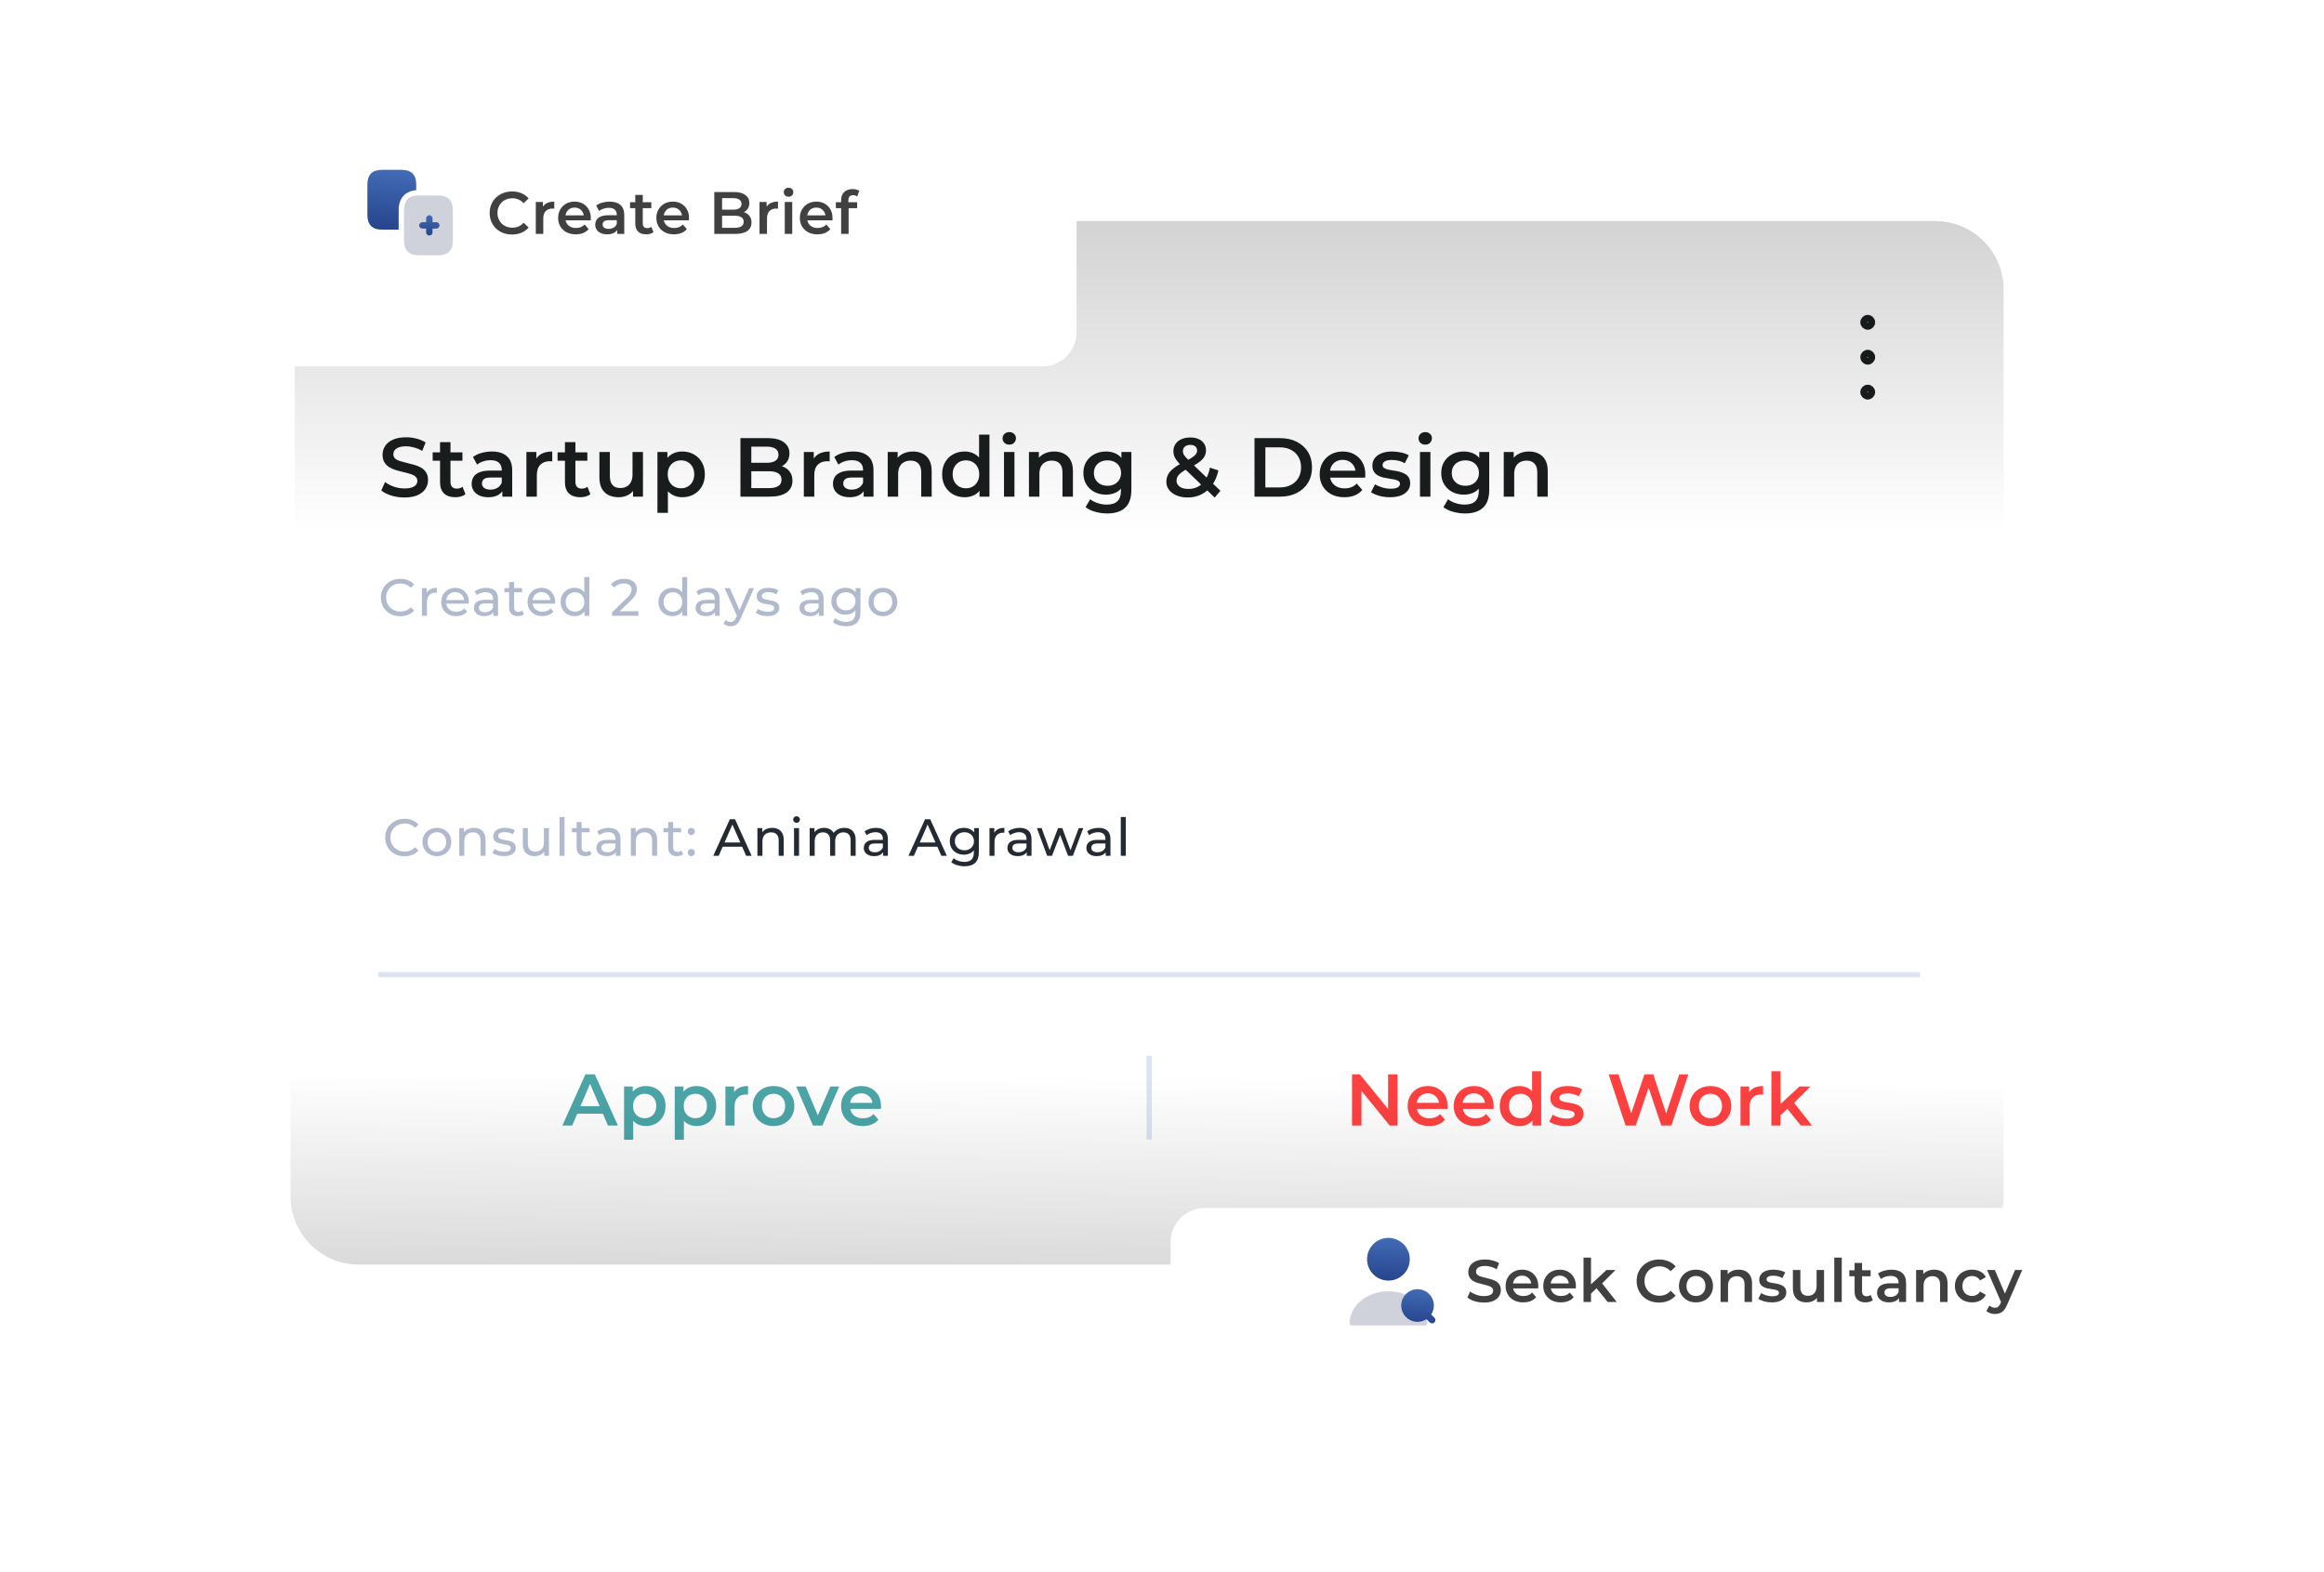 <svg width="544" height="368" viewBox="0 0 544 368" fill="none" xmlns="http://www.w3.org/2000/svg">
<g filter="url(#filter0_d_2907_3932)">
<rect x="69" y="51.752" width="400" height="244" rx="14.679" fill="white"/>
</g>
<line x1="88.572" y1="228.141" x2="449.43" y2="228.141" stroke="#DDE3F1" stroke-width="1.223"/>
<line x1="268.996" y1="266.74" x2="268.996" y2="247.133" stroke="#DDE3F1" stroke-width="1.223"/>
<path d="M131.642 263.457L137.037 251.469H139.229L144.64 263.457H142.311L137.67 252.651H138.561L133.937 263.457H131.642ZM134.125 260.683L134.725 258.936H141.198L141.798 260.683H134.125ZM151.151 263.577C150.409 263.577 149.73 263.406 149.113 263.063C148.508 262.721 148.023 262.207 147.657 261.522C147.303 260.825 147.126 259.946 147.126 258.885C147.126 257.811 147.298 256.932 147.64 256.247C147.994 255.562 148.474 255.054 149.079 254.723C149.684 254.381 150.375 254.209 151.151 254.209C152.053 254.209 152.846 254.403 153.531 254.792C154.228 255.18 154.776 255.722 155.175 256.418C155.586 257.115 155.792 257.937 155.792 258.885C155.792 259.832 155.586 260.66 155.175 261.368C154.776 262.064 154.228 262.606 153.531 262.995C152.846 263.383 152.053 263.577 151.151 263.577ZM146.082 266.779V254.312H148.12V256.47L148.051 258.902L148.223 261.333V266.779H146.082ZM150.911 261.744C151.425 261.744 151.882 261.63 152.281 261.402C152.692 261.174 153.018 260.843 153.257 260.409C153.497 259.975 153.617 259.467 153.617 258.885C153.617 258.291 153.497 257.783 153.257 257.36C153.018 256.927 152.692 256.595 152.281 256.367C151.882 256.139 151.425 256.025 150.911 256.025C150.397 256.025 149.935 256.139 149.524 256.367C149.113 256.595 148.788 256.927 148.548 257.36C148.308 257.783 148.188 258.291 148.188 258.885C148.188 259.467 148.308 259.975 148.548 260.409C148.788 260.843 149.113 261.174 149.524 261.402C149.935 261.63 150.397 261.744 150.911 261.744ZM163.014 263.577C162.271 263.577 161.592 263.406 160.976 263.063C160.371 262.721 159.885 262.207 159.52 261.522C159.166 260.825 158.989 259.946 158.989 258.885C158.989 257.811 159.16 256.932 159.503 256.247C159.857 255.562 160.336 255.054 160.941 254.723C161.547 254.381 162.237 254.209 163.014 254.209C163.916 254.209 164.709 254.403 165.394 254.792C166.09 255.18 166.638 255.722 167.038 256.418C167.449 257.115 167.655 257.937 167.655 258.885C167.655 259.832 167.449 260.66 167.038 261.368C166.638 262.064 166.09 262.606 165.394 262.995C164.709 263.383 163.916 263.577 163.014 263.577ZM157.944 266.779V254.312H159.982V256.47L159.914 258.902L160.085 261.333V266.779H157.944ZM162.774 261.744C163.288 261.744 163.744 261.63 164.144 261.402C164.555 261.174 164.88 260.843 165.12 260.409C165.36 259.975 165.48 259.467 165.48 258.885C165.48 258.291 165.36 257.783 165.12 257.36C164.88 256.927 164.555 256.595 164.144 256.367C163.744 256.139 163.288 256.025 162.774 256.025C162.26 256.025 161.798 256.139 161.387 256.367C160.976 256.595 160.65 256.927 160.411 257.36C160.171 257.783 160.051 258.291 160.051 258.885C160.051 259.467 160.171 259.975 160.411 260.409C160.65 260.843 160.976 261.174 161.387 261.402C161.798 261.63 162.26 261.744 162.774 261.744ZM169.807 263.457V254.312H171.845V256.829L171.605 256.093C171.879 255.477 172.307 255.008 172.89 254.689C173.483 254.369 174.22 254.209 175.099 254.209V256.247C175.008 256.224 174.922 256.213 174.842 256.213C174.762 256.202 174.682 256.196 174.602 256.196C173.792 256.196 173.147 256.436 172.667 256.915C172.188 257.383 171.948 258.085 171.948 259.022V263.457H169.807ZM181.064 263.577C180.127 263.577 179.294 263.377 178.563 262.978C177.833 262.567 177.256 262.007 176.834 261.299C176.411 260.591 176.2 259.786 176.2 258.885C176.2 257.971 176.411 257.166 176.834 256.47C177.256 255.762 177.833 255.208 178.563 254.809C179.294 254.409 180.127 254.209 181.064 254.209C182.011 254.209 182.85 254.409 183.581 254.809C184.323 255.208 184.9 255.756 185.311 256.453C185.733 257.149 185.944 257.96 185.944 258.885C185.944 259.786 185.733 260.591 185.311 261.299C184.9 262.007 184.323 262.567 183.581 262.978C182.85 263.377 182.011 263.577 181.064 263.577ZM181.064 261.744C181.589 261.744 182.057 261.63 182.468 261.402C182.879 261.174 183.199 260.843 183.427 260.409C183.667 259.975 183.787 259.467 183.787 258.885C183.787 258.291 183.667 257.783 183.427 257.36C183.199 256.927 182.879 256.595 182.468 256.367C182.057 256.139 181.595 256.025 181.081 256.025C180.556 256.025 180.088 256.139 179.676 256.367C179.277 256.595 178.957 256.927 178.717 257.36C178.478 257.783 178.358 258.291 178.358 258.885C178.358 259.467 178.478 259.975 178.717 260.409C178.957 260.843 179.277 261.174 179.676 261.402C180.088 261.63 180.55 261.744 181.064 261.744ZM190.295 263.457L186.373 254.312H188.599L191.973 262.378H190.877L194.371 254.312H196.426L192.504 263.457H190.295ZM201.934 263.577C200.917 263.577 200.027 263.377 199.262 262.978C198.508 262.567 197.92 262.007 197.498 261.299C197.087 260.591 196.882 259.786 196.882 258.885C196.882 257.971 197.081 257.166 197.481 256.47C197.892 255.762 198.451 255.208 199.159 254.809C199.878 254.409 200.695 254.209 201.608 254.209C202.499 254.209 203.292 254.403 203.989 254.792C204.685 255.18 205.233 255.728 205.633 256.436C206.032 257.143 206.232 257.977 206.232 258.936C206.232 259.027 206.226 259.13 206.215 259.244C206.215 259.358 206.209 259.467 206.198 259.57H198.577V258.148H205.067L204.228 258.593C204.24 258.068 204.131 257.606 203.903 257.206C203.675 256.807 203.361 256.493 202.961 256.264C202.573 256.036 202.122 255.922 201.608 255.922C201.083 255.922 200.621 256.036 200.221 256.264C199.833 256.493 199.525 256.812 199.296 257.223C199.079 257.623 198.971 258.097 198.971 258.645V258.987C198.971 259.535 199.096 260.021 199.348 260.443C199.599 260.865 199.953 261.191 200.409 261.419C200.866 261.647 201.391 261.762 201.985 261.762C202.499 261.762 202.961 261.682 203.372 261.522C203.783 261.362 204.148 261.111 204.468 260.768L205.615 262.087C205.204 262.567 204.685 262.938 204.057 263.2C203.441 263.451 202.733 263.577 201.934 263.577Z" fill="#4CA6A8"/>
<path d="M316.483 263.457V251.469H318.315L325.833 260.7H324.926V251.469H327.135V263.457H325.302L317.784 254.226H318.692V263.457H316.483ZM334.562 263.577C333.546 263.577 332.656 263.377 331.891 262.978C331.137 262.567 330.549 262.007 330.127 261.299C329.716 260.591 329.51 259.786 329.51 258.885C329.51 257.971 329.71 257.166 330.11 256.47C330.521 255.762 331.08 255.208 331.788 254.809C332.507 254.409 333.324 254.209 334.237 254.209C335.128 254.209 335.921 254.403 336.617 254.792C337.314 255.18 337.862 255.728 338.262 256.436C338.661 257.143 338.861 257.977 338.861 258.936C338.861 259.027 338.855 259.13 338.844 259.244C338.844 259.358 338.838 259.467 338.827 259.57H331.206V258.148H337.696L336.857 258.593C336.869 258.068 336.76 257.606 336.532 257.206C336.304 256.807 335.99 256.493 335.59 256.264C335.202 256.036 334.751 255.922 334.237 255.922C333.712 255.922 333.249 256.036 332.85 256.264C332.462 256.493 332.153 256.812 331.925 257.223C331.708 257.623 331.6 258.097 331.6 258.645V258.987C331.6 259.535 331.725 260.021 331.976 260.443C332.228 260.865 332.582 261.191 333.038 261.419C333.495 261.647 334.02 261.762 334.614 261.762C335.128 261.762 335.59 261.682 336.001 261.522C336.412 261.362 336.777 261.111 337.097 260.768L338.244 262.087C337.833 262.567 337.314 262.938 336.686 263.2C336.069 263.451 335.362 263.577 334.562 263.577ZM345.338 263.577C344.322 263.577 343.431 263.377 342.666 262.978C341.913 262.567 341.325 262.007 340.902 261.299C340.491 260.591 340.286 259.786 340.286 258.885C340.286 257.971 340.486 257.166 340.885 256.47C341.296 255.762 341.856 255.208 342.564 254.809C343.283 254.409 344.099 254.209 345.013 254.209C345.903 254.209 346.697 254.403 347.393 254.792C348.089 255.18 348.637 255.728 349.037 256.436C349.437 257.143 349.636 257.977 349.636 258.936C349.636 259.027 349.631 259.13 349.619 259.244C349.619 259.358 349.614 259.467 349.602 259.57H341.981V258.148H348.472L347.633 258.593C347.644 258.068 347.536 257.606 347.307 257.206C347.079 256.807 346.765 256.493 346.366 256.264C345.977 256.036 345.526 255.922 345.013 255.922C344.487 255.922 344.025 256.036 343.625 256.264C343.237 256.493 342.929 256.812 342.701 257.223C342.484 257.623 342.375 258.097 342.375 258.645V258.987C342.375 259.535 342.501 260.021 342.752 260.443C343.003 260.865 343.357 261.191 343.814 261.419C344.271 261.647 344.796 261.762 345.389 261.762C345.903 261.762 346.366 261.682 346.777 261.522C347.188 261.362 347.553 261.111 347.873 260.768L349.02 262.087C348.609 262.567 348.089 262.938 347.462 263.2C346.845 263.451 346.137 263.577 345.338 263.577ZM355.685 263.577C354.806 263.577 354.013 263.383 353.305 262.995C352.609 262.595 352.061 262.047 351.661 261.351C351.261 260.654 351.062 259.832 351.062 258.885C351.062 257.937 351.261 257.115 351.661 256.418C352.061 255.722 352.609 255.18 353.305 254.792C354.013 254.403 354.806 254.209 355.685 254.209C356.45 254.209 357.135 254.381 357.74 254.723C358.346 255.054 358.825 255.562 359.179 256.247C359.533 256.932 359.71 257.811 359.71 258.885C359.71 259.946 359.539 260.825 359.196 261.522C358.854 262.207 358.38 262.721 357.775 263.063C357.17 263.406 356.473 263.577 355.685 263.577ZM355.942 261.744C356.456 261.744 356.913 261.63 357.312 261.402C357.723 261.174 358.049 260.843 358.288 260.409C358.54 259.975 358.665 259.467 358.665 258.885C358.665 258.291 358.54 257.783 358.288 257.36C358.049 256.927 357.723 256.595 357.312 256.367C356.913 256.139 356.456 256.025 355.942 256.025C355.429 256.025 354.966 256.139 354.555 256.367C354.156 256.595 353.83 256.927 353.579 257.36C353.339 257.783 353.219 258.291 353.219 258.885C353.219 259.467 353.339 259.975 353.579 260.409C353.83 260.843 354.156 261.174 354.555 261.402C354.966 261.63 355.429 261.744 355.942 261.744ZM358.717 263.457V261.299L358.802 258.867L358.631 256.436V250.75H360.755V263.457H358.717ZM366.52 263.577C365.755 263.577 365.019 263.48 364.311 263.286C363.615 263.08 363.061 262.835 362.65 262.549L363.472 260.922C363.883 261.185 364.374 261.402 364.945 261.573C365.515 261.744 366.086 261.83 366.657 261.83C367.331 261.83 367.816 261.739 368.113 261.556C368.421 261.373 368.575 261.128 368.575 260.82C368.575 260.569 368.472 260.38 368.267 260.255C368.061 260.118 367.793 260.015 367.462 259.946C367.131 259.878 366.76 259.815 366.349 259.758C365.949 259.701 365.544 259.627 365.133 259.535C364.733 259.433 364.368 259.29 364.037 259.107C363.706 258.913 363.438 258.656 363.232 258.337C363.027 258.017 362.924 257.594 362.924 257.069C362.924 256.487 363.089 255.985 363.42 255.562C363.752 255.128 364.214 254.797 364.808 254.569C365.413 254.329 366.126 254.209 366.948 254.209C367.565 254.209 368.187 254.278 368.815 254.415C369.443 254.552 369.962 254.746 370.373 254.997L369.551 256.624C369.117 256.361 368.678 256.184 368.233 256.093C367.799 255.99 367.365 255.939 366.931 255.939C366.28 255.939 365.795 256.036 365.475 256.23C365.167 256.424 365.013 256.67 365.013 256.966C365.013 257.24 365.116 257.446 365.321 257.583C365.527 257.72 365.795 257.828 366.126 257.908C366.457 257.988 366.823 258.057 367.222 258.114C367.633 258.16 368.039 258.234 368.438 258.337C368.838 258.439 369.203 258.582 369.534 258.765C369.877 258.936 370.151 259.181 370.356 259.501C370.562 259.821 370.664 260.237 370.664 260.751C370.664 261.322 370.493 261.819 370.151 262.241C369.82 262.664 369.346 262.995 368.729 263.234C368.113 263.463 367.376 263.577 366.52 263.577ZM380.517 263.457L376.544 251.469H378.856L382.401 262.31H381.253L384.935 251.469H386.99L390.569 262.31H389.456L393.087 251.469H395.21L391.237 263.457H388.874L385.603 253.678H386.22L382.897 263.457H380.517ZM400.365 263.577C399.429 263.577 398.596 263.377 397.865 262.978C397.134 262.567 396.558 262.007 396.135 261.299C395.713 260.591 395.502 259.786 395.502 258.885C395.502 257.971 395.713 257.166 396.135 256.47C396.558 255.762 397.134 255.208 397.865 254.809C398.596 254.409 399.429 254.209 400.365 254.209C401.313 254.209 402.152 254.409 402.883 254.809C403.625 255.208 404.201 255.756 404.613 256.453C405.035 257.149 405.246 257.96 405.246 258.885C405.246 259.786 405.035 260.591 404.613 261.299C404.201 262.007 403.625 262.567 402.883 262.978C402.152 263.377 401.313 263.577 400.365 263.577ZM400.365 261.744C400.891 261.744 401.359 261.63 401.77 261.402C402.181 261.174 402.5 260.843 402.729 260.409C402.968 259.975 403.088 259.467 403.088 258.885C403.088 258.291 402.968 257.783 402.729 257.36C402.5 256.927 402.181 256.595 401.77 256.367C401.359 256.139 400.896 256.025 400.383 256.025C399.857 256.025 399.389 256.139 398.978 256.367C398.579 256.595 398.259 256.927 398.019 257.36C397.779 257.783 397.66 258.291 397.66 258.885C397.66 259.467 397.779 259.975 398.019 260.409C398.259 260.843 398.579 261.174 398.978 261.402C399.389 261.63 399.852 261.744 400.365 261.744ZM407.415 263.457V254.312H409.453V256.829L409.214 256.093C409.488 255.477 409.916 255.008 410.498 254.689C411.092 254.369 411.828 254.209 412.707 254.209V256.247C412.616 256.224 412.53 256.213 412.45 256.213C412.37 256.202 412.291 256.196 412.211 256.196C411.4 256.196 410.755 256.436 410.275 256.915C409.796 257.383 409.556 258.085 409.556 259.022V263.457H407.415ZM416.392 261.419L416.444 258.73L421.222 254.312H423.791L419.732 258.388L418.602 259.33L416.392 261.419ZM414.646 263.457V250.75H416.786V263.457H414.646ZM421.547 263.457L418.208 259.33L419.561 257.617L424.15 263.457H421.547Z" fill="#FF4141"/>
<path d="M97.805 78.607L97.248 81.249H99.273V82.423H96.998L96.367 85.359H95.09L95.721 82.423H92.638L92.007 85.359H90.73L91.361 82.423H89.057V81.249H91.611L92.169 78.607H89.893V77.433H92.418L93.049 74.497H94.326L93.695 77.433H96.778L97.409 74.497H98.686L98.055 77.433H100.095V78.607H97.805ZM96.528 78.607H93.446L92.888 81.249H95.971L96.528 78.607ZM101.458 75.965V74.746H104.218V85.359H102.867V75.965H101.458ZM106.189 82.996V81.983L111.342 74.849H112.942V81.836H114.41V82.996H112.942V85.359H111.621V82.996H106.189ZM111.679 76.243L107.731 81.836H111.679V76.243ZM115.392 75.965V74.746H118.151V85.359H116.801V75.965H115.392ZM120.123 82.996V81.983L125.275 74.849H126.875V81.836H128.343V82.996H126.875V85.359H125.554V82.996H120.123ZM125.613 76.243L121.664 81.836H125.613V76.243ZM129.678 79.943C129.678 78.26 129.952 76.948 130.5 76.009C131.048 75.059 132.007 74.585 133.377 74.585C134.737 74.585 135.691 75.059 136.239 76.009C136.787 76.948 137.061 78.26 137.061 79.943C137.061 81.655 136.787 82.986 136.239 83.935C135.691 84.885 134.737 85.359 133.377 85.359C132.007 85.359 131.048 84.885 130.5 83.935C129.952 82.986 129.678 81.655 129.678 79.943ZM135.74 79.943C135.74 79.091 135.681 78.372 135.564 77.785C135.456 77.188 135.226 76.708 134.874 76.346C134.531 75.984 134.032 75.803 133.377 75.803C132.711 75.803 132.202 75.984 131.85 76.346C131.507 76.708 131.278 77.188 131.16 77.785C131.052 78.372 130.999 79.091 130.999 79.943C130.999 80.823 131.052 81.562 131.16 82.159C131.278 82.756 131.507 83.236 131.85 83.598C132.202 83.96 132.711 84.141 133.377 84.141C134.032 84.141 134.531 83.96 134.874 83.598C135.226 83.236 135.456 82.756 135.564 82.159C135.681 81.562 135.74 80.823 135.74 79.943ZM138.866 77.418C138.934 76.518 139.281 75.813 139.908 75.304C140.534 74.795 141.346 74.541 142.344 74.541C143.01 74.541 143.582 74.663 144.062 74.908C144.551 75.143 144.918 75.466 145.163 75.877C145.417 76.288 145.544 76.752 145.544 77.271C145.544 77.878 145.368 78.401 145.016 78.842C144.673 79.282 144.223 79.566 143.666 79.693V79.766C144.302 79.923 144.806 80.231 145.177 80.691C145.549 81.151 145.735 81.753 145.735 82.497C145.735 83.055 145.608 83.559 145.354 84.009C145.099 84.449 144.718 84.796 144.209 85.051C143.7 85.305 143.088 85.433 142.374 85.433C141.336 85.433 140.485 85.163 139.82 84.625C139.154 84.077 138.782 83.304 138.704 82.306H139.996C140.064 82.893 140.304 83.373 140.715 83.745C141.126 84.116 141.674 84.302 142.359 84.302C143.044 84.302 143.563 84.126 143.915 83.774C144.277 83.412 144.458 82.947 144.458 82.379C144.458 81.645 144.214 81.117 143.724 80.794C143.235 80.471 142.496 80.31 141.508 80.31H141.17V79.194H141.522C142.423 79.184 143.103 79.037 143.563 78.754C144.023 78.46 144.253 78.01 144.253 77.403C144.253 76.885 144.081 76.469 143.739 76.156C143.406 75.842 142.927 75.686 142.3 75.686C141.694 75.686 141.204 75.842 140.832 76.156C140.461 76.469 140.24 76.889 140.172 77.418H138.866ZM147.377 84.288C148.62 83.29 149.594 82.472 150.298 81.836C151.003 81.19 151.595 80.52 152.075 79.825C152.564 79.121 152.809 78.431 152.809 77.755C152.809 77.119 152.652 76.62 152.339 76.258C152.036 75.886 151.541 75.7 150.856 75.7C150.191 75.7 149.672 75.911 149.3 76.332C148.938 76.743 148.743 77.296 148.713 77.99H147.421C147.461 76.894 147.793 76.048 148.42 75.451C149.046 74.854 149.853 74.555 150.842 74.555C151.85 74.555 152.647 74.834 153.234 75.392C153.831 75.95 154.13 76.718 154.13 77.697C154.13 78.509 153.885 79.302 153.396 80.075C152.916 80.838 152.368 81.513 151.752 82.1C151.135 82.678 150.347 83.353 149.388 84.126H154.438V85.242H147.377V84.288Z" fill="#6A6A6A"/>
<path d="M94.659 116.448C93.589 116.448 92.565 116.298 91.586 115.998C90.608 115.685 89.831 115.287 89.257 114.804L90.138 112.827C90.686 113.258 91.365 113.616 92.174 113.904C92.983 114.191 93.811 114.334 94.659 114.334C95.377 114.334 95.957 114.256 96.401 114.099C96.845 113.943 97.171 113.734 97.38 113.473C97.588 113.199 97.693 112.892 97.693 112.553C97.693 112.136 97.543 111.803 97.243 111.555C96.942 111.294 96.551 111.092 96.068 110.948C95.599 110.792 95.07 110.648 94.483 110.518C93.909 110.387 93.328 110.237 92.741 110.067C92.167 109.885 91.638 109.656 91.156 109.382C90.686 109.095 90.301 108.717 90.001 108.247C89.701 107.778 89.551 107.177 89.551 106.447C89.551 105.703 89.747 105.024 90.138 104.411C90.543 103.785 91.149 103.289 91.958 102.924C92.78 102.545 93.818 102.356 95.07 102.356C95.892 102.356 96.708 102.46 97.517 102.669C98.326 102.878 99.03 103.178 99.63 103.57L98.828 105.546C98.215 105.181 97.582 104.913 96.93 104.744C96.277 104.561 95.651 104.47 95.051 104.47C94.346 104.47 93.772 104.555 93.328 104.724C92.898 104.894 92.578 105.116 92.369 105.39C92.174 105.664 92.076 105.977 92.076 106.329C92.076 106.747 92.219 107.086 92.506 107.347C92.806 107.595 93.191 107.791 93.661 107.934C94.144 108.078 94.679 108.221 95.266 108.365C95.853 108.495 96.434 108.645 97.008 108.815C97.595 108.984 98.123 109.206 98.593 109.48C99.076 109.754 99.461 110.126 99.748 110.596C100.048 111.066 100.198 111.659 100.198 112.377C100.198 113.108 99.996 113.786 99.591 114.412C99.2 115.026 98.593 115.521 97.771 115.9C96.949 116.265 95.912 116.448 94.659 116.448ZM106.604 116.389C105.455 116.389 104.568 116.096 103.942 115.508C103.315 114.908 103.002 114.028 103.002 112.866V103.491H105.449V112.808C105.449 113.303 105.573 113.688 105.821 113.962C106.082 114.236 106.44 114.373 106.897 114.373C107.445 114.373 107.902 114.23 108.267 113.943L108.952 115.685C108.665 115.919 108.313 116.096 107.895 116.213C107.478 116.33 107.047 116.389 106.604 116.389ZM101.28 107.836V105.879H108.248V107.836H101.28ZM117.587 116.252V114.138L117.45 113.688V109.989C117.45 109.272 117.235 108.717 116.805 108.326C116.374 107.921 115.722 107.719 114.847 107.719C114.26 107.719 113.68 107.81 113.105 107.993C112.544 108.175 112.068 108.43 111.677 108.756L110.718 106.975C111.279 106.544 111.944 106.225 112.714 106.016C113.497 105.794 114.306 105.683 115.141 105.683C116.654 105.683 117.822 106.049 118.644 106.779C119.479 107.497 119.897 108.613 119.897 110.126V116.252H117.587ZM114.299 116.389C113.516 116.389 112.831 116.259 112.244 115.998C111.657 115.724 111.2 115.352 110.874 114.882C110.561 114.399 110.404 113.858 110.404 113.258C110.404 112.671 110.541 112.142 110.815 111.672C111.103 111.203 111.566 110.831 112.205 110.557C112.844 110.283 113.693 110.146 114.749 110.146H117.783V111.77H114.926C114.091 111.77 113.529 111.907 113.242 112.181C112.955 112.442 112.812 112.768 112.812 113.16C112.812 113.603 112.988 113.956 113.34 114.217C113.693 114.478 114.182 114.608 114.808 114.608C115.408 114.608 115.943 114.471 116.413 114.197C116.896 113.923 117.242 113.519 117.45 112.984L117.861 114.452C117.627 115.065 117.202 115.541 116.589 115.88C115.989 116.22 115.226 116.389 114.299 116.389ZM123.22 116.252V105.801H125.549V108.678L125.275 107.836C125.588 107.132 126.078 106.597 126.743 106.231C127.422 105.866 128.263 105.683 129.268 105.683V108.012C129.163 107.986 129.066 107.973 128.974 107.973C128.883 107.96 128.792 107.954 128.7 107.954C127.774 107.954 127.037 108.228 126.489 108.776C125.941 109.311 125.667 110.113 125.667 111.183V116.252H123.22ZM135.843 116.389C134.695 116.389 133.808 116.096 133.181 115.508C132.555 114.908 132.242 114.028 132.242 112.866V103.491H134.688V112.808C134.688 113.303 134.812 113.688 135.06 113.962C135.321 114.236 135.68 114.373 136.137 114.373C136.685 114.373 137.141 114.23 137.507 113.943L138.192 115.685C137.905 115.919 137.552 116.096 137.135 116.213C136.717 116.33 136.287 116.389 135.843 116.389ZM130.519 107.836V105.879H137.487V107.836H130.519ZM144.811 116.389C143.924 116.389 143.141 116.226 142.462 115.9C141.784 115.561 141.255 115.052 140.877 114.373C140.499 113.682 140.309 112.814 140.309 111.77V105.801H142.756V111.437C142.756 112.377 142.965 113.082 143.382 113.551C143.813 114.008 144.419 114.236 145.202 114.236C145.776 114.236 146.272 114.119 146.69 113.884C147.12 113.649 147.453 113.297 147.688 112.827C147.936 112.357 148.06 111.777 148.06 111.085V105.801H150.506V116.252H148.177V113.434L148.588 114.295C148.236 114.973 147.721 115.495 147.042 115.861C146.364 116.213 145.62 116.389 144.811 116.389ZM159.686 116.389C158.838 116.389 158.062 116.193 157.357 115.802C156.666 115.411 156.111 114.823 155.694 114.041C155.289 113.245 155.087 112.24 155.087 111.026C155.087 109.8 155.283 108.795 155.674 108.012C156.079 107.23 156.627 106.649 157.318 106.27C158.01 105.879 158.799 105.683 159.686 105.683C160.717 105.683 161.624 105.905 162.407 106.349C163.203 106.792 163.829 107.412 164.286 108.208C164.756 109.004 164.99 109.943 164.99 111.026C164.99 112.109 164.756 113.055 164.286 113.864C163.829 114.66 163.203 115.28 162.407 115.724C161.624 116.167 160.717 116.389 159.686 116.389ZM153.893 120.049V105.801H156.222V108.267L156.144 111.046L156.34 113.825V120.049H153.893ZM159.412 114.295C160 114.295 160.521 114.165 160.978 113.904C161.448 113.643 161.82 113.264 162.094 112.768C162.368 112.273 162.505 111.692 162.505 111.026C162.505 110.348 162.368 109.767 162.094 109.285C161.82 108.789 161.448 108.41 160.978 108.149C160.521 107.888 160 107.758 159.412 107.758C158.825 107.758 158.297 107.888 157.827 108.149C157.357 108.41 156.985 108.789 156.711 109.285C156.437 109.767 156.3 110.348 156.3 111.026C156.3 111.692 156.437 112.273 156.711 112.768C156.985 113.264 157.357 113.643 157.827 113.904C158.297 114.165 158.825 114.295 159.412 114.295ZM173.321 116.252V102.552H179.741C181.385 102.552 182.638 102.878 183.499 103.53C184.36 104.17 184.791 105.031 184.791 106.114C184.791 106.845 184.621 107.471 184.282 107.993C183.943 108.502 183.486 108.9 182.912 109.187C182.351 109.461 181.737 109.598 181.072 109.598L181.424 108.893C182.194 108.893 182.886 109.037 183.499 109.324C184.112 109.598 184.595 110.002 184.947 110.537C185.313 111.072 185.495 111.738 185.495 112.534C185.495 113.708 185.045 114.621 184.145 115.274C183.244 115.926 181.907 116.252 180.132 116.252H173.321ZM175.866 114.256H179.976C180.928 114.256 181.659 114.099 182.168 113.786C182.677 113.473 182.931 112.971 182.931 112.279C182.931 111.601 182.677 111.105 182.168 110.792C181.659 110.465 180.928 110.302 179.976 110.302H175.67V108.326H179.467C180.354 108.326 181.033 108.169 181.503 107.856C181.985 107.543 182.227 107.073 182.227 106.447C182.227 105.807 181.985 105.331 181.503 105.018C181.033 104.705 180.354 104.548 179.467 104.548H175.866V114.256ZM188.159 116.252V105.801H190.488V108.678L190.214 107.836C190.527 107.132 191.017 106.597 191.682 106.231C192.361 105.866 193.202 105.683 194.207 105.683V108.012C194.103 107.986 194.005 107.973 193.913 107.973C193.822 107.96 193.731 107.954 193.639 107.954C192.713 107.954 191.976 108.228 191.428 108.776C190.88 109.311 190.606 110.113 190.606 111.183V116.252H188.159ZM202.16 116.252V114.138L202.023 113.688V109.989C202.023 109.272 201.807 108.717 201.377 108.326C200.946 107.921 200.294 107.719 199.42 107.719C198.832 107.719 198.252 107.81 197.678 107.993C197.117 108.175 196.64 108.43 196.249 108.756L195.29 106.975C195.851 106.544 196.516 106.225 197.286 106.016C198.069 105.794 198.878 105.683 199.713 105.683C201.227 105.683 202.395 106.049 203.217 106.779C204.052 107.497 204.469 108.613 204.469 110.126V116.252H202.16ZM198.872 116.389C198.089 116.389 197.404 116.259 196.817 115.998C196.229 115.724 195.773 115.352 195.446 114.882C195.133 114.399 194.977 113.858 194.977 113.258C194.977 112.671 195.114 112.142 195.388 111.672C195.675 111.203 196.138 110.831 196.777 110.557C197.417 110.283 198.265 110.146 199.322 110.146H202.355V111.77H199.498C198.663 111.77 198.102 111.907 197.815 112.181C197.528 112.442 197.384 112.768 197.384 113.16C197.384 113.603 197.56 113.956 197.913 114.217C198.265 114.478 198.754 114.608 199.38 114.608C199.981 114.608 200.516 114.471 200.985 114.197C201.468 113.923 201.814 113.519 202.023 112.984L202.434 114.452C202.199 115.065 201.775 115.541 201.161 115.88C200.561 116.22 199.798 116.389 198.872 116.389ZM213.723 105.683C214.558 105.683 215.302 105.846 215.954 106.173C216.619 106.499 217.141 107.001 217.52 107.68C217.898 108.345 218.087 109.206 218.087 110.263V116.252H215.641V110.576C215.641 109.65 215.419 108.958 214.975 108.502C214.545 108.045 213.938 107.817 213.155 107.817C212.581 107.817 212.072 107.934 211.629 108.169C211.185 108.404 210.839 108.756 210.591 109.226C210.356 109.683 210.239 110.263 210.239 110.968V116.252H207.792V105.801H210.121V108.619L209.71 107.758C210.076 107.093 210.604 106.584 211.296 106.231C212 105.866 212.809 105.683 213.723 105.683ZM225.817 116.389C224.812 116.389 223.905 116.167 223.096 115.724C222.3 115.267 221.674 114.641 221.217 113.845C220.761 113.049 220.532 112.109 220.532 111.026C220.532 109.943 220.761 109.004 221.217 108.208C221.674 107.412 222.3 106.792 223.096 106.349C223.905 105.905 224.812 105.683 225.817 105.683C226.691 105.683 227.474 105.879 228.165 106.27C228.857 106.649 229.405 107.23 229.809 108.012C230.214 108.795 230.416 109.8 230.416 111.026C230.416 112.24 230.22 113.245 229.829 114.041C229.437 114.823 228.896 115.411 228.204 115.802C227.513 116.193 226.717 116.389 225.817 116.389ZM226.11 114.295C226.697 114.295 227.219 114.165 227.676 113.904C228.146 113.643 228.518 113.264 228.792 112.768C229.079 112.273 229.222 111.692 229.222 111.026C229.222 110.348 229.079 109.767 228.792 109.285C228.518 108.789 228.146 108.41 227.676 108.149C227.219 107.888 226.697 107.758 226.11 107.758C225.523 107.758 224.995 107.888 224.525 108.149C224.068 108.41 223.696 108.789 223.409 109.285C223.135 109.767 222.998 110.348 222.998 111.026C222.998 111.692 223.135 112.273 223.409 112.768C223.696 113.264 224.068 113.643 224.525 113.904C224.995 114.165 225.523 114.295 226.11 114.295ZM229.281 116.252V113.786L229.379 111.007L229.183 108.228V101.73H231.61V116.252H229.281ZM235.014 116.252V105.801H237.46V116.252H235.014ZM236.247 104.078C235.79 104.078 235.411 103.935 235.111 103.648C234.824 103.361 234.681 103.015 234.681 102.611C234.681 102.193 234.824 101.847 235.111 101.573C235.411 101.286 235.79 101.143 236.247 101.143C236.703 101.143 237.075 101.28 237.362 101.554C237.662 101.815 237.812 102.147 237.812 102.552C237.812 102.982 237.669 103.348 237.382 103.648C237.095 103.935 236.716 104.078 236.247 104.078ZM246.785 105.683C247.62 105.683 248.364 105.846 249.016 106.173C249.681 106.499 250.203 107.001 250.582 107.68C250.96 108.345 251.149 109.206 251.149 110.263V116.252H248.703V110.576C248.703 109.65 248.481 108.958 248.037 108.502C247.607 108.045 247 107.817 246.217 107.817C245.643 107.817 245.134 107.934 244.691 108.169C244.247 108.404 243.901 108.756 243.653 109.226C243.418 109.683 243.301 110.263 243.301 110.968V116.252H240.855V105.801H243.184V108.619L242.773 107.758C243.138 107.093 243.666 106.584 244.358 106.231C245.062 105.866 245.871 105.683 246.785 105.683ZM259.192 120.186C258.226 120.186 257.28 120.056 256.354 119.795C255.441 119.547 254.69 119.181 254.103 118.699L255.199 116.859C255.656 117.237 256.23 117.537 256.922 117.759C257.626 117.994 258.337 118.112 259.055 118.112C260.203 118.112 261.045 117.844 261.58 117.309C262.115 116.787 262.382 115.998 262.382 114.941V113.082L262.578 110.713L262.5 108.345V105.801H264.829V114.667C264.829 116.559 264.346 117.948 263.38 118.836C262.415 119.736 261.019 120.186 259.192 120.186ZM258.879 115.782C257.887 115.782 256.987 115.574 256.178 115.156C255.382 114.726 254.749 114.132 254.279 113.375C253.823 112.618 253.594 111.731 253.594 110.713C253.594 109.709 253.823 108.828 254.279 108.071C254.749 107.314 255.382 106.727 256.178 106.31C256.987 105.892 257.887 105.683 258.879 105.683C259.766 105.683 260.562 105.859 261.267 106.212C261.971 106.564 262.532 107.112 262.95 107.856C263.38 108.6 263.596 109.552 263.596 110.713C263.596 111.875 263.38 112.834 262.95 113.59C262.532 114.334 261.971 114.889 261.267 115.254C260.562 115.606 259.766 115.782 258.879 115.782ZM259.251 113.708C259.864 113.708 260.412 113.584 260.895 113.336C261.377 113.075 261.749 112.723 262.01 112.279C262.284 111.822 262.421 111.3 262.421 110.713C262.421 110.126 262.284 109.611 262.01 109.167C261.749 108.71 261.377 108.365 260.895 108.13C260.412 107.882 259.864 107.758 259.251 107.758C258.637 107.758 258.083 107.882 257.587 108.13C257.104 108.365 256.726 108.71 256.452 109.167C256.191 109.611 256.06 110.126 256.06 110.713C256.06 111.3 256.191 111.822 256.452 112.279C256.726 112.723 257.104 113.075 257.587 113.336C258.083 113.584 258.637 113.708 259.251 113.708ZM278.009 116.448C277.057 116.448 276.202 116.291 275.445 115.978C274.689 115.665 274.095 115.234 273.664 114.686C273.234 114.138 273.019 113.506 273.019 112.788C273.019 112.136 273.162 111.548 273.449 111.026C273.736 110.505 274.193 110.009 274.819 109.539C275.445 109.056 276.248 108.573 277.227 108.091C277.996 107.712 278.597 107.38 279.027 107.093C279.471 106.805 279.777 106.531 279.947 106.27C280.13 106.01 280.221 105.736 280.221 105.448C280.221 105.057 280.084 104.744 279.81 104.509C279.536 104.261 279.145 104.137 278.636 104.137C278.088 104.137 277.657 104.274 277.344 104.548C277.044 104.809 276.894 105.155 276.894 105.585C276.894 105.807 276.933 106.023 277.011 106.231C277.103 106.44 277.259 106.675 277.481 106.936C277.703 107.197 278.022 107.53 278.44 107.934L285.682 114.882L284.331 116.467L276.502 108.952C276.059 108.521 275.7 108.123 275.426 107.758C275.152 107.393 274.956 107.04 274.839 106.701C274.721 106.349 274.663 105.99 274.663 105.625C274.663 104.985 274.826 104.424 275.152 103.941C275.478 103.446 275.941 103.067 276.542 102.806C277.142 102.532 277.84 102.395 278.636 102.395C279.379 102.395 280.019 102.519 280.554 102.767C281.102 103.002 281.526 103.348 281.826 103.804C282.139 104.248 282.296 104.783 282.296 105.409C282.296 105.957 282.159 106.466 281.885 106.936C281.611 107.393 281.18 107.83 280.593 108.247C280.019 108.665 279.249 109.102 278.283 109.559C277.566 109.911 276.998 110.244 276.581 110.557C276.163 110.87 275.863 111.183 275.68 111.496C275.498 111.809 275.406 112.155 275.406 112.534C275.406 112.912 275.517 113.245 275.739 113.532C275.974 113.819 276.3 114.047 276.718 114.217C277.135 114.373 277.625 114.452 278.186 114.452C279.021 114.452 279.777 114.269 280.456 113.904C281.147 113.525 281.728 112.964 282.198 112.22C282.668 111.477 283.007 110.557 283.216 109.461L285.192 110.107C284.918 111.424 284.442 112.56 283.764 113.512C283.098 114.452 282.276 115.176 281.298 115.685C280.319 116.193 279.223 116.448 278.009 116.448ZM293.651 116.252V102.552H299.64C301.127 102.552 302.432 102.839 303.554 103.413C304.676 103.987 305.551 104.783 306.177 105.801C306.803 106.818 307.116 108.019 307.116 109.402C307.116 110.772 306.803 111.972 306.177 113.003C305.551 114.021 304.676 114.817 303.554 115.391C302.432 115.965 301.127 116.252 299.64 116.252H293.651ZM296.195 114.099H299.522C300.553 114.099 301.44 113.904 302.184 113.512C302.941 113.121 303.522 112.573 303.926 111.868C304.344 111.163 304.552 110.341 304.552 109.402C304.552 108.449 304.344 107.627 303.926 106.936C303.522 106.231 302.941 105.683 302.184 105.292C301.44 104.9 300.553 104.705 299.522 104.705H296.195V114.099ZM314.682 116.389C313.521 116.389 312.503 116.161 311.629 115.704C310.767 115.234 310.095 114.595 309.613 113.786C309.143 112.977 308.908 112.057 308.908 111.026C308.908 109.983 309.136 109.063 309.593 108.267C310.063 107.458 310.702 106.825 311.511 106.368C312.333 105.912 313.266 105.683 314.31 105.683C315.328 105.683 316.234 105.905 317.03 106.349C317.826 106.792 318.453 107.419 318.909 108.228C319.366 109.037 319.594 109.989 319.594 111.085C319.594 111.19 319.588 111.307 319.575 111.437C319.575 111.568 319.568 111.692 319.555 111.809H310.846V110.185H318.263L317.304 110.694C317.317 110.094 317.194 109.565 316.933 109.108C316.672 108.652 316.313 108.293 315.856 108.032C315.412 107.771 314.897 107.641 314.31 107.641C313.71 107.641 313.181 107.771 312.725 108.032C312.281 108.293 311.929 108.658 311.668 109.128C311.42 109.585 311.296 110.126 311.296 110.752V111.144C311.296 111.77 311.439 112.325 311.726 112.808C312.013 113.29 312.418 113.662 312.94 113.923C313.462 114.184 314.062 114.315 314.74 114.315C315.328 114.315 315.856 114.223 316.326 114.041C316.796 113.858 317.213 113.571 317.578 113.179L318.89 114.686C318.42 115.234 317.826 115.658 317.109 115.959C316.404 116.246 315.595 116.389 314.682 116.389ZM325.357 116.389C324.483 116.389 323.641 116.278 322.832 116.056C322.036 115.822 321.404 115.541 320.934 115.215L321.873 113.356C322.343 113.656 322.904 113.904 323.557 114.099C324.209 114.295 324.861 114.393 325.514 114.393C326.284 114.393 326.838 114.288 327.177 114.08C327.53 113.871 327.706 113.59 327.706 113.238C327.706 112.951 327.588 112.736 327.354 112.592C327.119 112.436 326.812 112.318 326.434 112.24C326.055 112.162 325.631 112.09 325.161 112.025C324.705 111.959 324.242 111.875 323.772 111.77C323.315 111.653 322.898 111.49 322.519 111.281C322.141 111.059 321.834 110.766 321.599 110.4C321.365 110.035 321.247 109.552 321.247 108.952C321.247 108.286 321.436 107.712 321.815 107.23C322.193 106.734 322.722 106.355 323.4 106.094C324.092 105.82 324.907 105.683 325.847 105.683C326.551 105.683 327.262 105.762 327.98 105.918C328.697 106.075 329.291 106.297 329.761 106.584L328.821 108.443C328.326 108.143 327.823 107.941 327.314 107.836C326.819 107.719 326.323 107.66 325.827 107.66C325.083 107.66 324.529 107.771 324.163 107.993C323.811 108.215 323.635 108.495 323.635 108.834C323.635 109.148 323.752 109.382 323.987 109.539C324.222 109.696 324.529 109.82 324.907 109.911C325.285 110.002 325.703 110.08 326.16 110.146C326.629 110.198 327.093 110.283 327.549 110.4C328.006 110.518 328.423 110.681 328.802 110.889C329.193 111.085 329.506 111.366 329.741 111.731C329.976 112.096 330.094 112.573 330.094 113.16C330.094 113.812 329.898 114.38 329.506 114.863C329.128 115.345 328.587 115.724 327.882 115.998C327.177 116.259 326.336 116.389 325.357 116.389ZM332.384 116.252V105.801H334.83V116.252H332.384ZM333.617 104.078C333.16 104.078 332.782 103.935 332.482 103.648C332.195 103.361 332.051 103.015 332.051 102.611C332.051 102.193 332.195 101.847 332.482 101.573C332.782 101.286 333.16 101.143 333.617 101.143C334.074 101.143 334.446 101.28 334.733 101.554C335.033 101.815 335.183 102.147 335.183 102.552C335.183 102.982 335.039 103.348 334.752 103.648C334.465 103.935 334.087 104.078 333.617 104.078ZM342.961 120.186C341.996 120.186 341.05 120.056 340.123 119.795C339.21 119.547 338.46 119.181 337.873 118.699L338.969 116.859C339.425 117.237 340 117.537 340.691 117.759C341.396 117.994 342.107 118.112 342.824 118.112C343.973 118.112 344.814 117.844 345.349 117.309C345.884 116.787 346.152 115.998 346.152 114.941V113.082L346.347 110.713L346.269 108.345V105.801H348.598V114.667C348.598 116.559 348.115 117.948 347.15 118.836C346.184 119.736 344.788 120.186 342.961 120.186ZM342.648 115.782C341.657 115.782 340.756 115.574 339.947 115.156C339.151 114.726 338.519 114.132 338.049 113.375C337.592 112.618 337.364 111.731 337.364 110.713C337.364 109.709 337.592 108.828 338.049 108.071C338.519 107.314 339.151 106.727 339.947 106.31C340.756 105.892 341.657 105.683 342.648 105.683C343.536 105.683 344.331 105.859 345.036 106.212C345.741 106.564 346.302 107.112 346.719 107.856C347.15 108.6 347.365 109.552 347.365 110.713C347.365 111.875 347.15 112.834 346.719 113.59C346.302 114.334 345.741 114.889 345.036 115.254C344.331 115.606 343.536 115.782 342.648 115.782ZM343.02 113.708C343.633 113.708 344.181 113.584 344.664 113.336C345.147 113.075 345.519 112.723 345.78 112.279C346.054 111.822 346.191 111.3 346.191 110.713C346.191 110.126 346.054 109.611 345.78 109.167C345.519 108.71 345.147 108.365 344.664 108.13C344.181 107.882 343.633 107.758 343.02 107.758C342.407 107.758 341.852 107.882 341.357 108.13C340.874 108.365 340.495 108.71 340.221 109.167C339.96 109.611 339.83 110.126 339.83 110.713C339.83 111.3 339.96 111.822 340.221 112.279C340.495 112.723 340.874 113.075 341.357 113.336C341.852 113.584 342.407 113.708 343.02 113.708ZM357.928 105.683C358.763 105.683 359.507 105.846 360.16 106.173C360.825 106.499 361.347 107.001 361.725 107.68C362.104 108.345 362.293 109.206 362.293 110.263V116.252H359.846V110.576C359.846 109.65 359.625 108.958 359.181 108.502C358.75 108.045 358.144 107.817 357.361 107.817C356.787 107.817 356.278 107.934 355.834 108.169C355.39 108.404 355.045 108.756 354.797 109.226C354.562 109.683 354.444 110.263 354.444 110.968V116.252H351.998V105.801H354.327V108.619L353.916 107.758C354.281 107.093 354.81 106.584 355.501 106.231C356.206 105.866 357.015 105.683 357.928 105.683Z" fill="#1A1D1E"/>
<path d="M93.685 144.243C93.033 144.243 92.43 144.137 91.875 143.925C91.329 143.705 90.852 143.399 90.444 143.008C90.044 142.608 89.73 142.143 89.502 141.613C89.274 141.083 89.159 140.5 89.159 139.864C89.159 139.228 89.274 138.645 89.502 138.115C89.73 137.584 90.048 137.124 90.456 136.732C90.864 136.333 91.341 136.027 91.887 135.815C92.442 135.595 93.045 135.485 93.698 135.485C94.358 135.485 94.966 135.599 95.52 135.827C96.083 136.047 96.56 136.378 96.951 136.818L96.156 137.589C95.83 137.246 95.463 136.993 95.055 136.83C94.648 136.659 94.211 136.573 93.747 136.573C93.266 136.573 92.817 136.655 92.401 136.818C91.993 136.981 91.638 137.209 91.337 137.503C91.035 137.797 90.799 138.147 90.627 138.555C90.464 138.955 90.383 139.391 90.383 139.864C90.383 140.337 90.464 140.777 90.627 141.185C90.799 141.585 91.035 141.931 91.337 142.225C91.638 142.518 91.993 142.747 92.401 142.91C92.817 143.073 93.266 143.154 93.747 143.154C94.211 143.154 94.648 143.073 95.055 142.91C95.463 142.738 95.83 142.477 96.156 142.127L96.951 142.897C96.56 143.338 96.083 143.672 95.52 143.901C94.966 144.129 94.354 144.243 93.685 144.243ZM98.77 144.145V137.662H99.895V139.423L99.785 138.983C99.965 138.535 100.266 138.192 100.69 137.956C101.115 137.719 101.636 137.601 102.256 137.601V138.738C102.207 138.73 102.158 138.726 102.109 138.726C102.069 138.726 102.028 138.726 101.987 138.726C101.359 138.726 100.862 138.914 100.495 139.289C100.128 139.664 99.944 140.206 99.944 140.916V144.145H98.77ZM106.775 144.219C106.082 144.219 105.471 144.076 104.94 143.79C104.419 143.505 104.011 143.114 103.717 142.616C103.432 142.119 103.289 141.548 103.289 140.904C103.289 140.259 103.428 139.688 103.705 139.191C103.99 138.694 104.378 138.306 104.867 138.029C105.365 137.744 105.923 137.601 106.543 137.601C107.171 137.601 107.725 137.739 108.207 138.017C108.688 138.294 109.063 138.685 109.332 139.191C109.609 139.688 109.748 140.272 109.748 140.94C109.748 140.989 109.744 141.046 109.736 141.112C109.736 141.177 109.732 141.238 109.723 141.295H104.207V140.451H109.112L108.635 140.745C108.643 140.329 108.557 139.958 108.378 139.631C108.198 139.305 107.95 139.052 107.632 138.873C107.322 138.685 106.959 138.592 106.543 138.592C106.135 138.592 105.772 138.685 105.454 138.873C105.136 139.052 104.887 139.309 104.708 139.644C104.529 139.97 104.439 140.345 104.439 140.769V140.965C104.439 141.397 104.537 141.784 104.733 142.127C104.936 142.461 105.218 142.722 105.577 142.91C105.935 143.097 106.347 143.191 106.812 143.191C107.195 143.191 107.542 143.126 107.852 142.995C108.17 142.865 108.447 142.669 108.684 142.408L109.332 143.167C109.038 143.509 108.671 143.77 108.231 143.949C107.799 144.129 107.314 144.219 106.775 144.219ZM115.468 144.145V142.775L115.407 142.518V140.182C115.407 139.684 115.26 139.301 114.967 139.032C114.681 138.755 114.249 138.616 113.67 138.616C113.287 138.616 112.912 138.681 112.545 138.812C112.178 138.934 111.868 139.101 111.615 139.313L111.126 138.433C111.46 138.163 111.86 137.96 112.325 137.821C112.798 137.674 113.291 137.601 113.805 137.601C114.694 137.601 115.379 137.817 115.86 138.249C116.341 138.681 116.582 139.342 116.582 140.231V144.145H115.468ZM113.34 144.219C112.859 144.219 112.435 144.137 112.068 143.974C111.709 143.811 111.432 143.587 111.236 143.301C111.04 143.008 110.942 142.677 110.942 142.31C110.942 141.96 111.024 141.642 111.187 141.356C111.358 141.071 111.632 140.842 112.007 140.671C112.39 140.5 112.904 140.414 113.548 140.414H115.603V141.258H113.597C113.01 141.258 112.614 141.356 112.41 141.552C112.206 141.748 112.104 141.984 112.104 142.261C112.104 142.579 112.231 142.836 112.484 143.032C112.737 143.22 113.087 143.313 113.536 143.313C113.976 143.313 114.359 143.216 114.686 143.02C115.02 142.824 115.26 142.539 115.407 142.164L115.64 142.971C115.485 143.354 115.212 143.66 114.82 143.888C114.429 144.108 113.935 144.219 113.34 144.219ZM121.226 144.219C120.573 144.219 120.068 144.043 119.709 143.693C119.35 143.342 119.171 142.84 119.171 142.188V136.243H120.345V142.139C120.345 142.49 120.431 142.759 120.602 142.946C120.781 143.134 121.034 143.228 121.36 143.228C121.727 143.228 122.033 143.126 122.278 142.922L122.645 143.766C122.465 143.921 122.249 144.035 121.996 144.108C121.752 144.182 121.495 144.219 121.226 144.219ZM118.07 138.628V137.662H122.204V138.628H118.07ZM126.981 144.219C126.288 144.219 125.676 144.076 125.146 143.79C124.624 143.505 124.216 143.114 123.923 142.616C123.637 142.119 123.495 141.548 123.495 140.904C123.495 140.259 123.633 139.688 123.911 139.191C124.196 138.694 124.583 138.306 125.073 138.029C125.57 137.744 126.129 137.601 126.748 137.601C127.376 137.601 127.931 137.739 128.412 138.017C128.893 138.294 129.268 138.685 129.537 139.191C129.815 139.688 129.953 140.272 129.953 140.94C129.953 140.989 129.949 141.046 129.941 141.112C129.941 141.177 129.937 141.238 129.929 141.295H124.412V140.451H129.317L128.84 140.745C128.848 140.329 128.763 139.958 128.583 139.631C128.404 139.305 128.155 139.052 127.837 138.873C127.527 138.685 127.164 138.592 126.748 138.592C126.341 138.592 125.978 138.685 125.66 138.873C125.342 139.052 125.093 139.309 124.914 139.644C124.734 139.97 124.645 140.345 124.645 140.769V140.965C124.645 141.397 124.742 141.784 124.938 142.127C125.142 142.461 125.423 142.722 125.782 142.91C126.141 143.097 126.553 143.191 127.018 143.191C127.401 143.191 127.747 143.126 128.057 142.995C128.375 142.865 128.653 142.669 128.889 142.408L129.537 143.167C129.244 143.509 128.877 143.77 128.437 143.949C128.004 144.129 127.519 144.219 126.981 144.219ZM134.508 144.219C133.88 144.219 133.317 144.08 132.82 143.803C132.33 143.525 131.943 143.138 131.657 142.641C131.372 142.143 131.229 141.564 131.229 140.904C131.229 140.243 131.372 139.668 131.657 139.179C131.943 138.681 132.33 138.294 132.82 138.017C133.317 137.739 133.88 137.601 134.508 137.601C135.054 137.601 135.547 137.723 135.988 137.968C136.428 138.212 136.779 138.579 137.04 139.069C137.309 139.558 137.443 140.17 137.443 140.904C137.443 141.638 137.313 142.249 137.052 142.738C136.799 143.228 136.453 143.599 136.012 143.852C135.572 144.096 135.07 144.219 134.508 144.219ZM134.605 143.191C135.013 143.191 135.38 143.097 135.706 142.91C136.041 142.722 136.302 142.457 136.489 142.115C136.685 141.764 136.783 141.36 136.783 140.904C136.783 140.439 136.685 140.039 136.489 139.705C136.302 139.362 136.041 139.097 135.706 138.91C135.38 138.722 135.013 138.628 134.605 138.628C134.19 138.628 133.819 138.722 133.492 138.91C133.166 139.097 132.905 139.362 132.709 139.705C132.514 140.039 132.416 140.439 132.416 140.904C132.416 141.36 132.514 141.764 132.709 142.115C132.905 142.457 133.166 142.722 133.492 142.91C133.819 143.097 134.19 143.191 134.605 143.191ZM136.82 144.145V142.396L136.893 140.891L136.771 139.387V135.069H137.945V144.145H136.82ZM143.281 144.145V143.313L146.767 139.949C147.077 139.656 147.305 139.399 147.452 139.179C147.607 138.95 147.709 138.742 147.758 138.555C147.815 138.359 147.843 138.172 147.843 137.992C147.843 137.552 147.688 137.205 147.379 136.952C147.069 136.7 146.616 136.573 146.021 136.573C145.564 136.573 145.152 136.651 144.785 136.806C144.418 136.952 144.1 137.185 143.831 137.503L142.999 136.781C143.326 136.365 143.762 136.047 144.308 135.827C144.863 135.599 145.47 135.485 146.131 135.485C146.726 135.485 147.244 135.582 147.684 135.778C148.125 135.966 148.463 136.239 148.7 136.598C148.944 136.957 149.067 137.381 149.067 137.87C149.067 138.147 149.03 138.42 148.957 138.689C148.883 138.959 148.745 139.244 148.541 139.546C148.337 139.847 148.043 140.186 147.66 140.561L144.553 143.558L144.259 143.081H149.434V144.145H143.281ZM157.419 144.219C156.791 144.219 156.228 144.08 155.731 143.803C155.241 143.525 154.854 143.138 154.568 142.641C154.283 142.143 154.14 141.564 154.14 140.904C154.14 140.243 154.283 139.668 154.568 139.179C154.854 138.681 155.241 138.294 155.731 138.017C156.228 137.739 156.791 137.601 157.419 137.601C157.965 137.601 158.458 137.723 158.899 137.968C159.339 138.212 159.69 138.579 159.951 139.069C160.22 139.558 160.354 140.17 160.354 140.904C160.354 141.638 160.224 142.249 159.963 142.738C159.71 143.228 159.364 143.599 158.923 143.852C158.483 144.096 157.981 144.219 157.419 144.219ZM157.517 143.191C157.924 143.191 158.291 143.097 158.617 142.91C158.952 142.722 159.213 142.457 159.4 142.115C159.596 141.764 159.694 141.36 159.694 140.904C159.694 140.439 159.596 140.039 159.4 139.705C159.213 139.362 158.952 139.097 158.617 138.91C158.291 138.722 157.924 138.628 157.517 138.628C157.101 138.628 156.73 138.722 156.403 138.91C156.077 139.097 155.816 139.362 155.62 139.705C155.425 140.039 155.327 140.439 155.327 140.904C155.327 141.36 155.425 141.764 155.62 142.115C155.816 142.457 156.077 142.722 156.403 142.91C156.73 143.097 157.101 143.191 157.517 143.191ZM159.731 144.145V142.396L159.804 140.891L159.682 139.387V135.069H160.856V144.145H159.731ZM167.347 144.145V142.775L167.286 142.518V140.182C167.286 139.684 167.139 139.301 166.845 139.032C166.56 138.755 166.128 138.616 165.549 138.616C165.166 138.616 164.79 138.681 164.423 138.812C164.056 138.934 163.747 139.101 163.494 139.313L163.004 138.433C163.339 138.163 163.738 137.96 164.203 137.821C164.676 137.674 165.17 137.601 165.683 137.601C166.572 137.601 167.257 137.817 167.738 138.249C168.22 138.681 168.46 139.342 168.46 140.231V144.145H167.347ZM165.219 144.219C164.737 144.219 164.313 144.137 163.946 143.974C163.588 143.811 163.31 143.587 163.115 143.301C162.919 143.008 162.821 142.677 162.821 142.31C162.821 141.96 162.903 141.642 163.066 141.356C163.237 141.071 163.51 140.842 163.885 140.671C164.269 140.5 164.782 140.414 165.427 140.414H167.482V141.258H165.475C164.888 141.258 164.493 141.356 164.289 141.552C164.085 141.748 163.983 141.984 163.983 142.261C163.983 142.579 164.11 142.836 164.362 143.032C164.615 143.22 164.966 143.313 165.414 143.313C165.855 143.313 166.238 143.216 166.564 143.02C166.899 142.824 167.139 142.539 167.286 142.164L167.518 142.971C167.363 143.354 167.09 143.66 166.699 143.888C166.307 144.108 165.814 144.219 165.219 144.219ZM171.04 146.592C170.73 146.592 170.428 146.539 170.135 146.433C169.841 146.335 169.588 146.188 169.376 145.992L169.878 145.112C170.041 145.266 170.22 145.385 170.416 145.466C170.612 145.548 170.82 145.589 171.04 145.589C171.325 145.589 171.562 145.515 171.749 145.368C171.937 145.222 172.112 144.961 172.275 144.586L172.679 143.693L172.801 143.546L175.346 137.662H176.496L173.352 144.793C173.164 145.25 172.952 145.609 172.716 145.87C172.487 146.131 172.235 146.314 171.957 146.42C171.68 146.535 171.374 146.592 171.04 146.592ZM172.581 144.353L169.621 137.662H170.844L173.364 143.436L172.581 144.353ZM179.612 144.219C179.074 144.219 178.56 144.145 178.071 143.998C177.589 143.852 177.21 143.672 176.933 143.46L177.422 142.53C177.7 142.718 178.042 142.877 178.45 143.008C178.858 143.138 179.273 143.203 179.698 143.203C180.244 143.203 180.635 143.126 180.872 142.971C181.116 142.816 181.239 142.6 181.239 142.323C181.239 142.119 181.165 141.96 181.019 141.845C180.872 141.731 180.676 141.646 180.431 141.589C180.195 141.531 179.93 141.483 179.636 141.442C179.343 141.393 179.049 141.336 178.756 141.271C178.462 141.197 178.193 141.099 177.948 140.977C177.704 140.846 177.508 140.671 177.361 140.451C177.214 140.223 177.141 139.921 177.141 139.546C177.141 139.154 177.251 138.812 177.471 138.518C177.691 138.225 178.001 138 178.401 137.845C178.809 137.682 179.29 137.601 179.844 137.601C180.268 137.601 180.697 137.654 181.129 137.76C181.569 137.858 181.928 138 182.205 138.188L181.704 139.118C181.41 138.922 181.104 138.787 180.786 138.714C180.468 138.641 180.15 138.604 179.832 138.604C179.318 138.604 178.935 138.689 178.682 138.861C178.429 139.024 178.303 139.236 178.303 139.497C178.303 139.717 178.376 139.888 178.523 140.011C178.678 140.125 178.874 140.214 179.11 140.28C179.355 140.345 179.624 140.402 179.918 140.451C180.211 140.492 180.505 140.549 180.798 140.622C181.092 140.687 181.357 140.781 181.594 140.904C181.838 141.026 182.034 141.197 182.181 141.417C182.336 141.638 182.413 141.931 182.413 142.298C182.413 142.69 182.299 143.028 182.071 143.313C181.842 143.599 181.52 143.823 181.104 143.986C180.688 144.141 180.191 144.219 179.612 144.219ZM191.68 144.145V142.775L191.618 142.518V140.182C191.618 139.684 191.472 139.301 191.178 139.032C190.893 138.755 190.46 138.616 189.881 138.616C189.498 138.616 189.123 138.681 188.756 138.812C188.389 138.934 188.079 139.101 187.826 139.313L187.337 138.433C187.671 138.163 188.071 137.96 188.536 137.821C189.009 137.674 189.502 137.601 190.016 137.601C190.905 137.601 191.59 137.817 192.071 138.249C192.552 138.681 192.793 139.342 192.793 140.231V144.145H191.68ZM189.551 144.219C189.07 144.219 188.646 144.137 188.279 143.974C187.92 143.811 187.643 143.587 187.447 143.301C187.251 143.008 187.154 142.677 187.154 142.31C187.154 141.96 187.235 141.642 187.398 141.356C187.57 141.071 187.843 140.842 188.218 140.671C188.601 140.5 189.115 140.414 189.759 140.414H191.814V141.258H189.808C189.221 141.258 188.825 141.356 188.622 141.552C188.418 141.748 188.316 141.984 188.316 142.261C188.316 142.579 188.442 142.836 188.695 143.032C188.948 143.22 189.298 143.313 189.747 143.313C190.187 143.313 190.571 143.216 190.897 143.02C191.231 142.824 191.472 142.539 191.618 142.164L191.851 142.971C191.696 143.354 191.423 143.66 191.031 143.888C190.64 144.108 190.146 144.219 189.551 144.219ZM198.049 146.592C197.453 146.592 196.874 146.506 196.312 146.335C195.757 146.172 195.304 145.935 194.954 145.625L195.516 144.72C195.818 144.981 196.189 145.185 196.63 145.332C197.07 145.487 197.531 145.564 198.012 145.564C198.778 145.564 199.341 145.385 199.7 145.026C200.059 144.667 200.238 144.121 200.238 143.387V142.017L200.36 140.732L200.299 139.436V137.662H201.412V143.264C201.412 144.406 201.127 145.246 200.556 145.784C199.985 146.323 199.149 146.592 198.049 146.592ZM197.902 143.876C197.274 143.876 196.711 143.746 196.214 143.485C195.724 143.216 195.333 142.844 195.039 142.371C194.754 141.898 194.611 141.352 194.611 140.732C194.611 140.104 194.754 139.558 195.039 139.093C195.333 138.62 195.724 138.253 196.214 137.992C196.711 137.731 197.274 137.601 197.902 137.601C198.456 137.601 198.962 137.715 199.419 137.943C199.875 138.163 200.238 138.506 200.507 138.971C200.785 139.436 200.923 140.023 200.923 140.732C200.923 141.434 200.785 142.017 200.507 142.482C200.238 142.946 199.875 143.297 199.419 143.534C198.962 143.762 198.456 143.876 197.902 143.876ZM198.036 142.849C198.469 142.849 198.852 142.759 199.186 142.579C199.521 142.4 199.781 142.151 199.969 141.833C200.165 141.515 200.263 141.148 200.263 140.732C200.263 140.316 200.165 139.949 199.969 139.631C199.781 139.313 199.521 139.069 199.186 138.897C198.852 138.718 198.469 138.628 198.036 138.628C197.604 138.628 197.217 138.718 196.874 138.897C196.54 139.069 196.275 139.313 196.079 139.631C195.892 139.949 195.798 140.316 195.798 140.732C195.798 141.148 195.892 141.515 196.079 141.833C196.275 142.151 196.54 142.4 196.874 142.579C197.217 142.759 197.604 142.849 198.036 142.849ZM206.678 144.219C206.025 144.219 205.446 144.076 204.941 143.79C204.435 143.505 204.035 143.114 203.742 142.616C203.448 142.111 203.302 141.54 203.302 140.904C203.302 140.259 203.448 139.688 203.742 139.191C204.035 138.694 204.435 138.306 204.941 138.029C205.446 137.744 206.025 137.601 206.678 137.601C207.322 137.601 207.897 137.744 208.402 138.029C208.916 138.306 209.316 138.694 209.601 139.191C209.895 139.68 210.042 140.251 210.042 140.904C210.042 141.548 209.895 142.119 209.601 142.616C209.316 143.114 208.916 143.505 208.402 143.79C207.897 144.076 207.322 144.219 206.678 144.219ZM206.678 143.191C207.094 143.191 207.465 143.097 207.791 142.91C208.125 142.722 208.386 142.457 208.574 142.115C208.761 141.764 208.855 141.36 208.855 140.904C208.855 140.439 208.761 140.039 208.574 139.705C208.386 139.362 208.125 139.097 207.791 138.91C207.465 138.722 207.094 138.628 206.678 138.628C206.262 138.628 205.891 138.722 205.565 138.91C205.238 139.097 204.977 139.362 204.782 139.705C204.586 140.039 204.488 140.439 204.488 140.904C204.488 141.36 204.586 141.764 204.782 142.115C204.977 142.457 205.238 142.722 205.565 142.91C205.891 143.097 206.262 143.191 206.678 143.191Z" fill="#B1B9CC"/>
<path d="M437.198 76.261C436.748 76.261 436.383 75.895 436.383 75.444C436.383 74.993 436.748 74.627 437.198 74.627C437.649 74.627 438.014 74.993 438.014 75.444C438.014 75.895 437.649 76.261 437.198 76.261Z" stroke="#1A1D1E" stroke-width="1.835"/>
<path d="M437.198 84.431C436.748 84.431 436.383 84.065 436.383 83.614C436.383 83.163 436.748 82.797 437.198 82.797C437.649 82.797 438.014 83.163 438.014 83.614C438.014 84.065 437.649 84.431 437.198 84.431Z" stroke="#1A1D1E" stroke-width="1.835"/>
<path d="M437.198 92.6C436.748 92.6 436.383 92.235 436.383 91.783C436.383 91.332 436.748 90.966 437.198 90.966C437.649 90.966 438.014 91.332 438.014 91.783C438.014 92.235 437.649 92.6 437.198 92.6Z" stroke="#1A1D1E" stroke-width="1.835"/>
<path d="M94.685 200.422C94.033 200.422 93.43 200.316 92.875 200.104C92.329 199.884 91.852 199.578 91.444 199.187C91.044 198.787 90.73 198.322 90.502 197.792C90.274 197.262 90.159 196.679 90.159 196.043C90.159 195.407 90.274 194.824 90.502 194.294C90.73 193.764 91.048 193.303 91.456 192.911C91.864 192.512 92.341 192.206 92.887 191.994C93.442 191.774 94.045 191.664 94.698 191.664C95.358 191.664 95.966 191.778 96.52 192.006C97.083 192.226 97.56 192.557 97.951 192.997L97.156 193.768C96.83 193.425 96.463 193.172 96.055 193.009C95.648 192.838 95.211 192.752 94.747 192.752C94.266 192.752 93.817 192.834 93.401 192.997C92.993 193.16 92.638 193.388 92.337 193.682C92.035 193.976 91.799 194.326 91.627 194.734C91.464 195.134 91.383 195.57 91.383 196.043C91.383 196.516 91.464 196.956 91.627 197.364C91.799 197.764 92.035 198.11 92.337 198.404C92.638 198.697 92.993 198.926 93.401 199.089C93.817 199.252 94.266 199.333 94.747 199.333C95.211 199.333 95.648 199.252 96.055 199.089C96.463 198.917 96.83 198.657 97.156 198.306L97.951 199.076C97.56 199.517 97.083 199.851 96.52 200.08C95.966 200.308 95.354 200.422 94.685 200.422ZM102.272 200.398C101.62 200.398 101.041 200.255 100.535 199.969C100.029 199.684 99.63 199.293 99.336 198.795C99.043 198.29 98.896 197.719 98.896 197.083C98.896 196.438 99.043 195.868 99.336 195.37C99.63 194.873 100.029 194.485 100.535 194.208C101.041 193.923 101.62 193.78 102.272 193.78C102.916 193.78 103.491 193.923 103.997 194.208C104.511 194.485 104.91 194.873 105.196 195.37C105.489 195.859 105.636 196.43 105.636 197.083C105.636 197.727 105.489 198.298 105.196 198.795C104.91 199.293 104.511 199.684 103.997 199.969C103.491 200.255 102.916 200.398 102.272 200.398ZM102.272 199.37C102.688 199.37 103.059 199.276 103.385 199.089C103.719 198.901 103.98 198.636 104.168 198.294C104.356 197.943 104.449 197.539 104.449 197.083C104.449 196.618 104.356 196.218 104.168 195.884C103.98 195.541 103.719 195.276 103.385 195.089C103.059 194.901 102.688 194.807 102.272 194.807C101.856 194.807 101.485 194.901 101.159 195.089C100.833 195.276 100.572 195.541 100.376 195.884C100.18 196.218 100.082 196.618 100.082 197.083C100.082 197.539 100.18 197.943 100.376 198.294C100.572 198.636 100.833 198.901 101.159 199.089C101.485 199.276 101.856 199.37 102.272 199.37ZM110.966 193.78C111.496 193.78 111.961 193.882 112.361 194.086C112.769 194.29 113.087 194.599 113.315 195.015C113.543 195.431 113.658 195.957 113.658 196.593V200.324H112.483V196.728C112.483 196.1 112.328 195.627 112.018 195.309C111.717 194.991 111.289 194.832 110.734 194.832C110.318 194.832 109.955 194.913 109.645 195.076C109.335 195.24 109.095 195.48 108.924 195.798C108.76 196.116 108.679 196.512 108.679 196.985V200.324H107.505V193.841H108.63V195.59L108.447 195.125C108.659 194.701 108.985 194.371 109.425 194.135C109.865 193.898 110.379 193.78 110.966 193.78ZM117.935 200.398C117.397 200.398 116.883 200.324 116.394 200.177C115.912 200.031 115.533 199.851 115.256 199.639L115.745 198.71C116.022 198.897 116.365 199.056 116.773 199.187C117.18 199.317 117.596 199.382 118.02 199.382C118.567 199.382 118.958 199.305 119.195 199.15C119.439 198.995 119.562 198.779 119.562 198.502C119.562 198.298 119.488 198.139 119.342 198.024C119.195 197.91 118.999 197.825 118.754 197.768C118.518 197.711 118.253 197.662 117.959 197.621C117.666 197.572 117.372 197.515 117.079 197.45C116.785 197.376 116.516 197.278 116.271 197.156C116.027 197.026 115.831 196.85 115.684 196.63C115.537 196.402 115.464 196.1 115.464 195.725C115.464 195.333 115.574 194.991 115.794 194.697C116.014 194.404 116.324 194.179 116.724 194.024C117.132 193.861 117.613 193.78 118.167 193.78C118.591 193.78 119.019 193.833 119.452 193.939C119.892 194.037 120.251 194.179 120.528 194.367L120.027 195.297C119.733 195.101 119.427 194.966 119.109 194.893C118.791 194.82 118.473 194.783 118.155 194.783C117.641 194.783 117.258 194.869 117.005 195.04C116.752 195.203 116.626 195.415 116.626 195.676C116.626 195.896 116.699 196.067 116.846 196.19C117.001 196.304 117.197 196.394 117.433 196.459C117.678 196.524 117.947 196.581 118.241 196.63C118.534 196.671 118.828 196.728 119.121 196.801C119.415 196.866 119.68 196.96 119.916 197.083C120.161 197.205 120.357 197.376 120.504 197.596C120.659 197.817 120.736 198.11 120.736 198.477C120.736 198.869 120.622 199.207 120.394 199.492C120.165 199.778 119.843 200.002 119.427 200.165C119.011 200.32 118.514 200.398 117.935 200.398ZM125.176 200.398C124.622 200.398 124.132 200.296 123.708 200.092C123.292 199.888 122.966 199.578 122.73 199.162C122.501 198.738 122.387 198.208 122.387 197.572V193.841H123.561V197.437C123.561 198.073 123.712 198.55 124.014 198.869C124.324 199.187 124.756 199.346 125.311 199.346C125.718 199.346 126.073 199.264 126.375 199.101C126.677 198.93 126.909 198.685 127.072 198.367C127.235 198.041 127.317 197.649 127.317 197.193V193.841H128.491V200.324H127.378V198.575L127.561 199.04C127.349 199.472 127.031 199.806 126.607 200.043C126.183 200.279 125.706 200.398 125.176 200.398ZM130.971 200.324V191.248H132.146V200.324H130.971ZM137.026 200.398C136.374 200.398 135.868 200.222 135.509 199.872C135.15 199.521 134.971 199.019 134.971 198.367V192.422H136.145V198.318C136.145 198.669 136.231 198.938 136.402 199.125C136.582 199.313 136.834 199.407 137.161 199.407C137.528 199.407 137.833 199.305 138.078 199.101L138.445 199.945C138.266 200.1 138.05 200.214 137.797 200.288C137.552 200.361 137.295 200.398 137.026 200.398ZM133.87 194.807V193.841H138.005V194.807H133.87ZM144.134 200.324V198.954L144.073 198.697V196.361C144.073 195.863 143.926 195.48 143.632 195.211C143.347 194.934 142.915 194.795 142.336 194.795C141.952 194.795 141.577 194.86 141.21 194.991C140.843 195.113 140.533 195.28 140.281 195.492L139.791 194.612C140.126 194.343 140.525 194.139 140.99 194C141.463 193.853 141.957 193.78 142.47 193.78C143.359 193.78 144.044 193.996 144.525 194.428C145.006 194.86 145.247 195.521 145.247 196.41V200.324H144.134ZM142.005 200.398C141.524 200.398 141.1 200.316 140.733 200.153C140.374 199.99 140.097 199.766 139.901 199.48C139.706 199.187 139.608 198.856 139.608 198.489C139.608 198.139 139.689 197.821 139.853 197.535C140.024 197.25 140.297 197.021 140.672 196.85C141.055 196.679 141.569 196.593 142.213 196.593H144.268V197.437H142.262C141.675 197.437 141.28 197.535 141.076 197.731C140.872 197.927 140.77 198.163 140.77 198.44C140.77 198.758 140.896 199.015 141.149 199.211C141.402 199.399 141.753 199.492 142.201 199.492C142.642 199.492 143.025 199.395 143.351 199.199C143.685 199.003 143.926 198.718 144.073 198.343L144.305 199.15C144.15 199.533 143.877 199.839 143.486 200.067C143.094 200.288 142.601 200.398 142.005 200.398ZM151.127 193.78C151.657 193.78 152.122 193.882 152.521 194.086C152.929 194.29 153.247 194.599 153.475 195.015C153.704 195.431 153.818 195.957 153.818 196.593V200.324H152.643V196.728C152.643 196.1 152.489 195.627 152.179 195.309C151.877 194.991 151.449 194.832 150.894 194.832C150.478 194.832 150.115 194.913 149.806 195.076C149.496 195.24 149.255 195.48 149.084 195.798C148.921 196.116 148.839 196.512 148.839 196.985V200.324H147.665V193.841H148.79V195.59L148.607 195.125C148.819 194.701 149.145 194.371 149.585 194.135C150.026 193.898 150.54 193.78 151.127 193.78ZM158.462 200.398C157.81 200.398 157.304 200.222 156.945 199.872C156.586 199.521 156.407 199.019 156.407 198.367V192.422H157.581V198.318C157.581 198.669 157.667 198.938 157.838 199.125C158.018 199.313 158.27 199.407 158.597 199.407C158.964 199.407 159.269 199.305 159.514 199.101L159.881 199.945C159.702 200.1 159.485 200.214 159.233 200.288C158.988 200.361 158.731 200.398 158.462 200.398ZM155.306 194.807V193.841H159.441V194.807H155.306ZM161.827 195.456C161.598 195.456 161.403 195.378 161.24 195.223C161.076 195.06 160.995 194.856 160.995 194.612C160.995 194.367 161.076 194.167 161.24 194.012C161.403 193.857 161.598 193.78 161.827 193.78C162.047 193.78 162.234 193.857 162.389 194.012C162.553 194.167 162.634 194.367 162.634 194.612C162.634 194.856 162.553 195.06 162.389 195.223C162.234 195.378 162.047 195.456 161.827 195.456ZM161.827 200.398C161.598 200.398 161.403 200.32 161.24 200.165C161.076 200.002 160.995 199.798 160.995 199.554C160.995 199.309 161.076 199.109 161.24 198.954C161.403 198.799 161.598 198.722 161.827 198.722C162.047 198.722 162.234 198.799 162.389 198.954C162.553 199.109 162.634 199.309 162.634 199.554C162.634 199.798 162.553 200.002 162.389 200.165C162.234 200.32 162.047 200.398 161.827 200.398Z" fill="#B1B9CC"/>
<path d="M166.966 200.324L170.844 191.761H172.055L175.944 200.324H174.66L171.198 192.446H171.688L168.226 200.324H166.966ZM168.617 198.184L168.947 197.205H173.767L174.122 198.184H168.617ZM180.757 193.78C181.287 193.78 181.752 193.882 182.151 194.086C182.559 194.29 182.877 194.599 183.106 195.015C183.334 195.431 183.448 195.957 183.448 196.593V200.324H182.274V196.728C182.274 196.1 182.119 195.627 181.809 195.309C181.507 194.991 181.079 194.832 180.525 194.832C180.109 194.832 179.746 194.913 179.436 195.076C179.126 195.24 178.885 195.48 178.714 195.798C178.551 196.116 178.469 196.512 178.469 196.985V200.324H177.295V193.841H178.421V195.59L178.237 195.125C178.449 194.701 178.775 194.371 179.216 194.135C179.656 193.898 180.17 193.78 180.757 193.78ZM185.866 200.324V193.841H187.04V200.324H185.866ZM186.453 192.593C186.225 192.593 186.033 192.52 185.878 192.373C185.731 192.226 185.658 192.047 185.658 191.835C185.658 191.615 185.731 191.431 185.878 191.284C186.033 191.138 186.225 191.064 186.453 191.064C186.682 191.064 186.869 191.138 187.016 191.284C187.171 191.423 187.248 191.598 187.248 191.81C187.248 192.031 187.175 192.218 187.028 192.373C186.881 192.52 186.69 192.593 186.453 192.593ZM197.637 193.78C198.159 193.78 198.62 193.882 199.02 194.086C199.419 194.29 199.729 194.599 199.949 195.015C200.178 195.431 200.292 195.957 200.292 196.593V200.324H199.117V196.728C199.117 196.1 198.971 195.627 198.677 195.309C198.383 194.991 197.972 194.832 197.442 194.832C197.05 194.832 196.708 194.913 196.414 195.076C196.12 195.24 195.892 195.48 195.729 195.798C195.574 196.116 195.497 196.512 195.497 196.985V200.324H194.322V196.728C194.322 196.1 194.176 195.627 193.882 195.309C193.597 194.991 193.185 194.832 192.646 194.832C192.263 194.832 191.925 194.913 191.631 195.076C191.338 195.24 191.109 195.48 190.946 195.798C190.783 196.116 190.701 196.512 190.701 196.985V200.324H189.527V193.841H190.653V195.566L190.469 195.125C190.673 194.701 190.987 194.371 191.411 194.135C191.835 193.898 192.328 193.78 192.891 193.78C193.511 193.78 194.045 193.935 194.494 194.245C194.942 194.546 195.236 195.007 195.374 195.627L194.897 195.431C195.093 194.934 195.435 194.534 195.925 194.232C196.414 193.931 196.985 193.78 197.637 193.78ZM206.722 200.324V198.954L206.66 198.697V196.361C206.66 195.863 206.514 195.48 206.22 195.211C205.935 194.934 205.502 194.795 204.923 194.795C204.54 194.795 204.165 194.86 203.798 194.991C203.431 195.113 203.121 195.28 202.868 195.492L202.379 194.612C202.713 194.343 203.113 194.139 203.578 194C204.051 193.853 204.544 193.78 205.058 193.78C205.947 193.78 206.632 193.996 207.113 194.428C207.594 194.86 207.835 195.521 207.835 196.41V200.324H206.722ZM204.593 200.398C204.112 200.398 203.688 200.316 203.321 200.153C202.962 199.99 202.685 199.766 202.489 199.48C202.293 199.187 202.196 198.856 202.196 198.489C202.196 198.139 202.277 197.821 202.44 197.535C202.612 197.25 202.885 197.021 203.26 196.85C203.643 196.679 204.157 196.593 204.801 196.593H206.856V197.437H204.85C204.263 197.437 203.867 197.535 203.664 197.731C203.46 197.927 203.358 198.163 203.358 198.44C203.358 198.758 203.484 199.015 203.737 199.211C203.99 199.399 204.34 199.492 204.789 199.492C205.229 199.492 205.613 199.395 205.939 199.199C206.273 199.003 206.514 198.718 206.66 198.343L206.893 199.15C206.738 199.533 206.465 199.839 206.073 200.067C205.682 200.288 205.189 200.398 204.593 200.398ZM212.657 200.324L216.535 191.761H217.746L221.636 200.324H220.351L216.889 192.446H217.379L213.917 200.324H212.657ZM214.308 198.184L214.639 197.205H219.458L219.813 198.184H214.308ZM225.765 202.771C225.169 202.771 224.59 202.685 224.028 202.514C223.473 202.351 223.02 202.114 222.67 201.804L223.232 200.899C223.534 201.16 223.905 201.364 224.346 201.511C224.786 201.666 225.247 201.743 225.728 201.743C226.494 201.743 227.057 201.564 227.416 201.205C227.775 200.846 227.954 200.3 227.954 199.566V198.196L228.076 196.911L228.015 195.615V193.841H229.128V199.443C229.128 200.585 228.843 201.425 228.272 201.963C227.701 202.502 226.865 202.771 225.765 202.771ZM225.618 200.055C224.99 200.055 224.427 199.925 223.93 199.664C223.44 199.395 223.049 199.023 222.755 198.55C222.47 198.078 222.327 197.531 222.327 196.911C222.327 196.283 222.47 195.737 222.755 195.272C223.049 194.799 223.44 194.432 223.93 194.171C224.427 193.91 224.99 193.78 225.618 193.78C226.172 193.78 226.678 193.894 227.135 194.122C227.591 194.343 227.954 194.685 228.223 195.15C228.501 195.615 228.639 196.202 228.639 196.911C228.639 197.613 228.501 198.196 228.223 198.661C227.954 199.125 227.591 199.476 227.135 199.713C226.678 199.941 226.172 200.055 225.618 200.055ZM225.752 199.028C226.185 199.028 226.568 198.938 226.902 198.758C227.237 198.579 227.497 198.33 227.685 198.012C227.881 197.694 227.979 197.327 227.979 196.911C227.979 196.495 227.881 196.128 227.685 195.81C227.497 195.492 227.237 195.248 226.902 195.076C226.568 194.897 226.185 194.807 225.752 194.807C225.32 194.807 224.933 194.897 224.59 195.076C224.256 195.248 223.991 195.492 223.795 195.81C223.608 196.128 223.514 196.495 223.514 196.911C223.514 197.327 223.608 197.694 223.795 198.012C223.991 198.33 224.256 198.579 224.59 198.758C224.933 198.938 225.32 199.028 225.752 199.028ZM231.617 200.324V193.841H232.742V195.602L232.632 195.162C232.812 194.714 233.113 194.371 233.537 194.135C233.961 193.898 234.483 193.78 235.103 193.78V194.917C235.054 194.909 235.005 194.905 234.956 194.905C234.916 194.905 234.875 194.905 234.834 194.905C234.206 194.905 233.709 195.093 233.342 195.468C232.975 195.843 232.791 196.385 232.791 197.095V200.324H231.617ZM240.342 200.324V198.954L240.281 198.697V196.361C240.281 195.863 240.134 195.48 239.84 195.211C239.555 194.934 239.123 194.795 238.544 194.795C238.16 194.795 237.785 194.86 237.418 194.991C237.051 195.113 236.741 195.28 236.489 195.492L235.999 194.612C236.334 194.343 236.733 194.139 237.198 194C237.671 193.853 238.164 193.78 238.678 193.78C239.567 193.78 240.252 193.996 240.733 194.428C241.214 194.86 241.455 195.521 241.455 196.41V200.324H240.342ZM238.213 200.398C237.732 200.398 237.308 200.316 236.941 200.153C236.582 199.99 236.305 199.766 236.109 199.48C235.914 199.187 235.816 198.856 235.816 198.489C235.816 198.139 235.897 197.821 236.06 197.535C236.232 197.25 236.505 197.021 236.88 196.85C237.263 196.679 237.777 196.593 238.421 196.593H240.476V197.437H238.47C237.883 197.437 237.488 197.535 237.284 197.731C237.08 197.927 236.978 198.163 236.978 198.44C236.978 198.758 237.104 199.015 237.357 199.211C237.61 199.399 237.961 199.492 238.409 199.492C238.849 199.492 239.233 199.395 239.559 199.199C239.893 199.003 240.134 198.718 240.281 198.343L240.513 199.15C240.358 199.533 240.085 199.839 239.694 200.067C239.302 200.288 238.809 200.398 238.213 200.398ZM245.123 200.324L242.714 193.841H243.827L245.967 199.713H245.441L247.668 193.841H248.659L250.836 199.713H250.322L252.512 193.841H253.564L251.142 200.324H250.016L247.974 194.966H248.316L246.249 200.324H245.123ZM258.821 200.324V198.954L258.76 198.697V196.361C258.76 195.863 258.614 195.48 258.32 195.211C258.035 194.934 257.602 194.795 257.023 194.795C256.64 194.795 256.265 194.86 255.898 194.991C255.531 195.113 255.221 195.28 254.968 195.492L254.479 194.612C254.813 194.343 255.213 194.139 255.678 194C256.151 193.853 256.644 193.78 257.158 193.78C258.047 193.78 258.732 193.996 259.213 194.428C259.694 194.86 259.935 195.521 259.935 196.41V200.324H258.821ZM256.693 200.398C256.212 200.398 255.788 200.316 255.421 200.153C255.062 199.99 254.785 199.766 254.589 199.48C254.393 199.187 254.295 198.856 254.295 198.489C254.295 198.139 254.377 197.821 254.54 197.535C254.711 197.25 254.985 197.021 255.36 196.85C255.743 196.679 256.257 196.593 256.901 196.593H258.956V197.437H256.95C256.363 197.437 255.967 197.535 255.763 197.731C255.559 197.927 255.458 198.163 255.458 198.44C255.458 198.758 255.584 199.015 255.837 199.211C256.09 199.399 256.44 199.492 256.889 199.492C257.329 199.492 257.712 199.395 258.039 199.199C258.373 199.003 258.614 198.718 258.76 198.343L258.993 199.15C258.838 199.533 258.565 199.839 258.173 200.067C257.782 200.288 257.288 200.398 256.693 200.398ZM262.352 200.324V191.248H263.527V200.324H262.352Z" fill="#242A31"/>
<path d="M69 67.752C69 58.916 76.163 51.752 85 51.752H453C461.837 51.752 469 58.916 469 67.752V124.752H69V67.752Z" fill="url(#paint0_linear_2907_3932)" fill-opacity="0.5"/>
<path d="M68 280C68 288.837 75.163 296 84 296H453C461.837 296 469 288.837 469 280V252H68V280Z" fill="url(#paint1_linear_2907_3932)" fill-opacity="0.5"/>
<g filter="url(#filter1_d_2907_3932)">
<rect x="252" y="75.752" width="220" height="53" rx="8" transform="rotate(-180 252 75.752)" fill="white"/>
</g>
<path d="M119.852 54.892C119.105 54.892 118.41 54.771 117.766 54.528C117.131 54.276 116.576 53.926 116.1 53.478C115.633 53.021 115.269 52.484 115.008 51.868C114.747 51.252 114.616 50.58 114.616 49.852C114.616 49.124 114.747 48.452 115.008 47.836C115.269 47.22 115.638 46.688 116.114 46.24C116.59 45.783 117.145 45.433 117.78 45.19C118.415 44.938 119.11 44.812 119.866 44.812C120.669 44.812 121.401 44.952 122.064 45.232C122.727 45.503 123.287 45.909 123.744 46.45L122.568 47.556C122.213 47.174 121.817 46.889 121.378 46.702C120.939 46.506 120.463 46.408 119.95 46.408C119.437 46.408 118.965 46.492 118.536 46.66C118.116 46.828 117.747 47.066 117.43 47.374C117.122 47.682 116.879 48.046 116.702 48.466C116.534 48.886 116.45 49.348 116.45 49.852C116.45 50.356 116.534 50.818 116.702 51.238C116.879 51.658 117.122 52.022 117.43 52.33C117.747 52.638 118.116 52.876 118.536 53.044C118.965 53.212 119.437 53.296 119.95 53.296C120.463 53.296 120.939 53.203 121.378 53.016C121.817 52.82 122.213 52.526 122.568 52.134L123.744 53.254C123.287 53.786 122.727 54.192 122.064 54.472C121.401 54.752 120.664 54.892 119.852 54.892ZM125.42 54.752V47.276H127.086V49.334L126.89 48.732C127.114 48.228 127.464 47.846 127.94 47.584C128.425 47.323 129.027 47.192 129.746 47.192V48.858C129.671 48.84 129.601 48.83 129.536 48.83C129.471 48.821 129.405 48.816 129.34 48.816C128.677 48.816 128.15 49.012 127.758 49.404C127.366 49.787 127.17 50.361 127.17 51.126V54.752H125.42ZM134.776 54.85C133.945 54.85 133.217 54.687 132.592 54.36C131.976 54.024 131.495 53.567 131.15 52.988C130.814 52.41 130.646 51.752 130.646 51.014C130.646 50.268 130.809 49.61 131.136 49.04C131.472 48.462 131.929 48.009 132.508 47.682C133.096 47.356 133.763 47.192 134.51 47.192C135.238 47.192 135.887 47.351 136.456 47.668C137.025 47.986 137.473 48.434 137.8 49.012C138.127 49.591 138.29 50.272 138.29 51.056C138.29 51.131 138.285 51.215 138.276 51.308C138.276 51.402 138.271 51.49 138.262 51.574H132.032V50.412H137.338L136.652 50.776C136.661 50.347 136.573 49.969 136.386 49.642C136.199 49.316 135.943 49.059 135.616 48.872C135.299 48.686 134.93 48.592 134.51 48.592C134.081 48.592 133.703 48.686 133.376 48.872C133.059 49.059 132.807 49.32 132.62 49.656C132.443 49.983 132.354 50.37 132.354 50.818V51.098C132.354 51.546 132.457 51.943 132.662 52.288C132.867 52.634 133.157 52.9 133.53 53.086C133.903 53.273 134.333 53.366 134.818 53.366C135.238 53.366 135.616 53.301 135.952 53.17C136.288 53.04 136.587 52.834 136.848 52.554L137.786 53.632C137.45 54.024 137.025 54.328 136.512 54.542C136.008 54.748 135.429 54.85 134.776 54.85ZM144.472 54.752V53.24L144.374 52.918V50.272C144.374 49.759 144.22 49.362 143.912 49.082C143.604 48.793 143.137 48.648 142.512 48.648C142.092 48.648 141.677 48.714 141.266 48.844C140.865 48.975 140.524 49.157 140.244 49.39L139.558 48.116C139.959 47.808 140.435 47.58 140.986 47.43C141.546 47.272 142.125 47.192 142.722 47.192C143.805 47.192 144.64 47.454 145.228 47.976C145.825 48.49 146.124 49.288 146.124 50.37V54.752H144.472ZM142.12 54.85C141.56 54.85 141.07 54.757 140.65 54.57C140.23 54.374 139.903 54.108 139.67 53.772C139.446 53.427 139.334 53.04 139.334 52.61C139.334 52.19 139.432 51.812 139.628 51.476C139.833 51.14 140.165 50.874 140.622 50.678C141.079 50.482 141.686 50.384 142.442 50.384H144.612V51.546H142.568C141.971 51.546 141.569 51.644 141.364 51.84C141.159 52.027 141.056 52.26 141.056 52.54C141.056 52.858 141.182 53.11 141.434 53.296C141.686 53.483 142.036 53.576 142.484 53.576C142.913 53.576 143.296 53.478 143.632 53.282C143.977 53.086 144.225 52.797 144.374 52.414L144.668 53.464C144.5 53.903 144.197 54.244 143.758 54.486C143.329 54.729 142.783 54.85 142.12 54.85ZM151.284 54.85C150.463 54.85 149.828 54.64 149.38 54.22C148.932 53.791 148.708 53.161 148.708 52.33V45.624H150.458V52.288C150.458 52.643 150.547 52.918 150.724 53.114C150.911 53.31 151.167 53.408 151.494 53.408C151.886 53.408 152.213 53.306 152.474 53.1L152.964 54.346C152.759 54.514 152.507 54.64 152.208 54.724C151.909 54.808 151.601 54.85 151.284 54.85ZM147.476 48.732V47.332H152.46V48.732H147.476ZM157.771 54.85C156.941 54.85 156.213 54.687 155.587 54.36C154.971 54.024 154.491 53.567 154.145 52.988C153.809 52.41 153.641 51.752 153.641 51.014C153.641 50.268 153.805 49.61 154.131 49.04C154.467 48.462 154.925 48.009 155.503 47.682C156.091 47.356 156.759 47.192 157.505 47.192C158.233 47.192 158.882 47.351 159.451 47.668C160.021 47.986 160.469 48.434 160.795 49.012C161.122 49.591 161.285 50.272 161.285 51.056C161.285 51.131 161.281 51.215 161.271 51.308C161.271 51.402 161.267 51.49 161.257 51.574H155.027V50.412H160.333L159.647 50.776C159.657 50.347 159.568 49.969 159.381 49.642C159.195 49.316 158.938 49.059 158.611 48.872C158.294 48.686 157.925 48.592 157.505 48.592C157.076 48.592 156.698 48.686 156.371 48.872C156.054 49.059 155.802 49.32 155.615 49.656C155.438 49.983 155.349 50.37 155.349 50.818V51.098C155.349 51.546 155.452 51.943 155.657 52.288C155.863 52.634 156.152 52.9 156.525 53.086C156.899 53.273 157.328 53.366 157.813 53.366C158.233 53.366 158.611 53.301 158.947 53.17C159.283 53.04 159.582 52.834 159.843 52.554L160.781 53.632C160.445 54.024 160.021 54.328 159.507 54.542C159.003 54.748 158.425 54.85 157.771 54.85ZM167.204 54.752V44.952H171.796C172.972 44.952 173.868 45.186 174.484 45.652C175.1 46.11 175.408 46.726 175.408 47.5C175.408 48.023 175.286 48.471 175.044 48.844C174.801 49.208 174.474 49.493 174.064 49.698C173.662 49.894 173.224 49.992 172.748 49.992L173 49.488C173.55 49.488 174.045 49.591 174.484 49.796C174.922 49.992 175.268 50.282 175.52 50.664C175.781 51.047 175.912 51.523 175.912 52.092C175.912 52.932 175.59 53.586 174.946 54.052C174.302 54.519 173.345 54.752 172.076 54.752H167.204ZM169.024 53.324H171.964C172.645 53.324 173.168 53.212 173.532 52.988C173.896 52.764 174.078 52.405 174.078 51.91C174.078 51.425 173.896 51.07 173.532 50.846C173.168 50.613 172.645 50.496 171.964 50.496H168.884V49.082H171.6C172.234 49.082 172.72 48.97 173.056 48.746C173.401 48.522 173.574 48.186 173.574 47.738C173.574 47.281 173.401 46.94 173.056 46.716C172.72 46.492 172.234 46.38 171.6 46.38H169.024V53.324ZM177.786 54.752V47.276H179.452V49.334L179.256 48.732C179.48 48.228 179.83 47.846 180.306 47.584C180.791 47.323 181.393 47.192 182.112 47.192V48.858C182.037 48.84 181.967 48.83 181.902 48.83C181.837 48.821 181.771 48.816 181.706 48.816C181.043 48.816 180.516 49.012 180.124 49.404C179.732 49.787 179.536 50.361 179.536 51.126V54.752H177.786ZM183.696 54.752V47.276H185.446V54.752H183.696ZM184.578 46.044C184.252 46.044 183.981 45.942 183.766 45.736C183.561 45.531 183.458 45.284 183.458 44.994C183.458 44.696 183.561 44.448 183.766 44.252C183.981 44.047 184.252 43.944 184.578 43.944C184.905 43.944 185.171 44.042 185.376 44.238C185.591 44.425 185.698 44.663 185.698 44.952C185.698 45.26 185.596 45.522 185.39 45.736C185.185 45.942 184.914 46.044 184.578 46.044ZM191.357 54.85C190.527 54.85 189.799 54.687 189.173 54.36C188.557 54.024 188.077 53.567 187.731 52.988C187.395 52.41 187.227 51.752 187.227 51.014C187.227 50.268 187.391 49.61 187.717 49.04C188.053 48.462 188.511 48.009 189.089 47.682C189.677 47.356 190.345 47.192 191.091 47.192C191.819 47.192 192.468 47.351 193.037 47.668C193.607 47.986 194.055 48.434 194.381 49.012C194.708 49.591 194.871 50.272 194.871 51.056C194.871 51.131 194.867 51.215 194.857 51.308C194.857 51.402 194.853 51.49 194.843 51.574H188.613V50.412H193.919L193.233 50.776C193.243 50.347 193.154 49.969 192.967 49.642C192.781 49.316 192.524 49.059 192.197 48.872C191.88 48.686 191.511 48.592 191.091 48.592C190.662 48.592 190.284 48.686 189.957 48.872C189.64 49.059 189.388 49.32 189.201 49.656C189.024 49.983 188.935 50.37 188.935 50.818V51.098C188.935 51.546 189.038 51.943 189.243 52.288C189.449 52.634 189.738 52.9 190.111 53.086C190.485 53.273 190.914 53.366 191.399 53.366C191.819 53.366 192.197 53.301 192.533 53.17C192.869 53.04 193.168 52.834 193.429 52.554L194.367 53.632C194.031 54.024 193.607 54.328 193.093 54.542C192.589 54.748 192.011 54.85 191.357 54.85ZM196.89 54.752V46.856C196.89 46.072 197.119 45.447 197.576 44.98C198.043 44.504 198.706 44.266 199.564 44.266C199.872 44.266 200.162 44.299 200.432 44.364C200.712 44.43 200.946 44.532 201.132 44.672L200.656 45.988C200.526 45.886 200.376 45.811 200.208 45.764C200.04 45.708 199.868 45.68 199.69 45.68C199.326 45.68 199.051 45.783 198.864 45.988C198.678 46.184 198.584 46.483 198.584 46.884V47.724L198.64 48.508V54.752H196.89ZM195.658 48.732V47.332H200.642V48.732H195.658Z" fill="black" fill-opacity="0.75"/>
<path opacity="0.4" d="M102.57 59.752H98C95.71 59.752 94.57 58.612 94.57 56.322V49.182C94.57 46.892 95.71 45.752 98 45.752H102.57C104.86 45.752 106 46.892 106 49.182V56.322C106 58.612 104.86 59.752 102.57 59.752Z" fill="#888FA6"/>
<path d="M97.43 43.182V44.522C94.81 44.732 93.32 46.412 93.32 49.182V53.752H89.43C87.14 53.752 86 52.612 86 50.322V43.182C86 40.892 87.14 39.752 89.43 39.752H94C96.29 39.752 97.43 40.892 97.43 43.182Z" fill="url(#paint2_linear_2907_3932)"/>
<path d="M102.13 52.002H101.25V51.122C101.25 50.712 100.91 50.372 100.5 50.372C100.09 50.372 99.75 50.712 99.75 51.122V52.002H98.87C98.46 52.002 98.12 52.342 98.12 52.752C98.12 53.162 98.46 53.502 98.87 53.502H99.75V54.382C99.75 54.792 100.09 55.132 100.5 55.132C100.91 55.132 101.25 54.792 101.25 54.382V53.502H102.13C102.54 53.502 102.88 53.162 102.88 52.752C102.88 52.342 102.54 52.002 102.13 52.002Z" fill="url(#paint3_linear_2907_3932)"/>
<g filter="url(#filter2_d_2907_3932)">
<rect x="512" y="325.752" width="238" height="53" rx="8" transform="rotate(-180 512 325.752)" fill="white"/>
</g>
<path d="M347.354 304.892C346.589 304.892 345.856 304.785 345.156 304.57C344.456 304.346 343.901 304.062 343.49 303.716L344.12 302.302C344.512 302.61 344.997 302.867 345.576 303.072C346.155 303.278 346.747 303.38 347.354 303.38C347.867 303.38 348.283 303.324 348.6 303.212C348.917 303.1 349.151 302.951 349.3 302.764C349.449 302.568 349.524 302.349 349.524 302.106C349.524 301.808 349.417 301.57 349.202 301.392C348.987 301.206 348.707 301.061 348.362 300.958C348.026 300.846 347.648 300.744 347.228 300.65C346.817 300.557 346.402 300.45 345.982 300.328C345.571 300.198 345.193 300.034 344.848 299.838C344.512 299.633 344.237 299.362 344.022 299.026C343.807 298.69 343.7 298.261 343.7 297.738C343.7 297.206 343.84 296.721 344.12 296.282C344.409 295.834 344.843 295.48 345.422 295.218C346.01 294.948 346.752 294.812 347.648 294.812C348.236 294.812 348.819 294.887 349.398 295.036C349.977 295.186 350.481 295.4 350.91 295.68L350.336 297.094C349.897 296.833 349.445 296.642 348.978 296.52C348.511 296.39 348.063 296.324 347.634 296.324C347.13 296.324 346.719 296.385 346.402 296.506C346.094 296.628 345.865 296.786 345.716 296.982C345.576 297.178 345.506 297.402 345.506 297.654C345.506 297.953 345.609 298.196 345.814 298.382C346.029 298.56 346.304 298.7 346.64 298.802C346.985 298.905 347.368 299.008 347.788 299.11C348.208 299.204 348.623 299.311 349.034 299.432C349.454 299.554 349.832 299.712 350.168 299.908C350.513 300.104 350.789 300.37 350.994 300.706C351.209 301.042 351.316 301.467 351.316 301.98C351.316 302.503 351.171 302.988 350.882 303.436C350.602 303.875 350.168 304.23 349.58 304.5C348.992 304.762 348.25 304.892 347.354 304.892ZM356.567 304.85C355.736 304.85 355.008 304.687 354.383 304.36C353.767 304.024 353.286 303.567 352.941 302.988C352.605 302.41 352.437 301.752 352.437 301.014C352.437 300.268 352.6 299.61 352.927 299.04C353.263 298.462 353.72 298.009 354.299 297.682C354.887 297.356 355.554 297.192 356.301 297.192C357.029 297.192 357.677 297.351 358.247 297.668C358.816 297.986 359.264 298.434 359.591 299.012C359.917 299.591 360.081 300.272 360.081 301.056C360.081 301.131 360.076 301.215 360.067 301.308C360.067 301.402 360.062 301.49 360.053 301.574H353.823V300.412H359.129L358.443 300.776C358.452 300.347 358.363 299.969 358.177 299.642C357.99 299.316 357.733 299.059 357.407 298.872C357.089 298.686 356.721 298.592 356.301 298.592C355.871 298.592 355.493 298.686 355.167 298.872C354.849 299.059 354.597 299.32 354.411 299.656C354.233 299.983 354.145 300.37 354.145 300.818V301.098C354.145 301.546 354.247 301.943 354.453 302.288C354.658 302.634 354.947 302.9 355.321 303.086C355.694 303.273 356.123 303.366 356.609 303.366C357.029 303.366 357.407 303.301 357.743 303.17C358.079 303.04 358.377 302.834 358.639 302.554L359.577 303.632C359.241 304.024 358.816 304.328 358.303 304.542C357.799 304.748 357.22 304.85 356.567 304.85ZM365.376 304.85C364.545 304.85 363.817 304.687 363.192 304.36C362.576 304.024 362.095 303.567 361.75 302.988C361.414 302.41 361.246 301.752 361.246 301.014C361.246 300.268 361.409 299.61 361.736 299.04C362.072 298.462 362.529 298.009 363.108 297.682C363.696 297.356 364.363 297.192 365.11 297.192C365.838 297.192 366.486 297.351 367.056 297.668C367.625 297.986 368.073 298.434 368.4 299.012C368.726 299.591 368.89 300.272 368.89 301.056C368.89 301.131 368.885 301.215 368.876 301.308C368.876 301.402 368.871 301.49 368.862 301.574H362.632V300.412H367.938L367.252 300.776C367.261 300.347 367.172 299.969 366.986 299.642C366.799 299.316 366.542 299.059 366.216 298.872C365.898 298.686 365.53 298.592 365.11 298.592C364.68 298.592 364.302 298.686 363.976 298.872C363.658 299.059 363.406 299.32 363.22 299.656C363.042 299.983 362.954 300.37 362.954 300.818V301.098C362.954 301.546 363.056 301.943 363.262 302.288C363.467 302.634 363.756 302.9 364.13 303.086C364.503 303.273 364.932 303.366 365.418 303.366C365.838 303.366 366.216 303.301 366.552 303.17C366.888 303.04 367.186 302.834 367.448 302.554L368.386 303.632C368.05 304.024 367.625 304.328 367.112 304.542C366.608 304.748 366.029 304.85 365.376 304.85ZM372.099 303.086L372.141 300.888L376.047 297.276H378.147L374.829 300.608L373.905 301.378L372.099 303.086ZM370.671 304.752V294.364H372.421V304.752H370.671ZM376.313 304.752L373.583 301.378L374.689 299.978L378.441 304.752H376.313ZM388.344 304.892C387.598 304.892 386.902 304.771 386.258 304.528C385.624 304.276 385.068 303.926 384.592 303.478C384.126 303.021 383.762 302.484 383.5 301.868C383.239 301.252 383.108 300.58 383.108 299.852C383.108 299.124 383.239 298.452 383.5 297.836C383.762 297.22 384.13 296.688 384.606 296.24C385.082 295.783 385.638 295.433 386.272 295.19C386.907 294.938 387.602 294.812 388.358 294.812C389.161 294.812 389.894 294.952 390.556 295.232C391.219 295.503 391.779 295.909 392.236 296.45L391.06 297.556C390.706 297.174 390.309 296.889 389.87 296.702C389.432 296.506 388.956 296.408 388.442 296.408C387.929 296.408 387.458 296.492 387.028 296.66C386.608 296.828 386.24 297.066 385.922 297.374C385.614 297.682 385.372 298.046 385.194 298.466C385.026 298.886 384.942 299.348 384.942 299.852C384.942 300.356 385.026 300.818 385.194 301.238C385.372 301.658 385.614 302.022 385.922 302.33C386.24 302.638 386.608 302.876 387.028 303.044C387.458 303.212 387.929 303.296 388.442 303.296C388.956 303.296 389.432 303.203 389.87 303.016C390.309 302.82 390.706 302.526 391.06 302.134L392.236 303.254C391.779 303.786 391.219 304.192 390.556 304.472C389.894 304.752 389.156 304.892 388.344 304.892ZM396.985 304.85C396.22 304.85 395.538 304.687 394.941 304.36C394.344 304.024 393.872 303.567 393.527 302.988C393.182 302.41 393.009 301.752 393.009 301.014C393.009 300.268 393.182 299.61 393.527 299.04C393.872 298.462 394.344 298.009 394.941 297.682C395.538 297.356 396.22 297.192 396.985 297.192C397.76 297.192 398.446 297.356 399.043 297.682C399.65 298.009 400.121 298.457 400.457 299.026C400.802 299.596 400.975 300.258 400.975 301.014C400.975 301.752 400.802 302.41 400.457 302.988C400.121 303.567 399.65 304.024 399.043 304.36C398.446 304.687 397.76 304.85 396.985 304.85ZM396.985 303.352C397.414 303.352 397.797 303.259 398.133 303.072C398.469 302.886 398.73 302.615 398.917 302.26C399.113 301.906 399.211 301.49 399.211 301.014C399.211 300.529 399.113 300.114 398.917 299.768C398.73 299.414 398.469 299.143 398.133 298.956C397.797 298.77 397.419 298.676 396.999 298.676C396.57 298.676 396.187 298.77 395.851 298.956C395.524 299.143 395.263 299.414 395.067 299.768C394.871 300.114 394.773 300.529 394.773 301.014C394.773 301.49 394.871 301.906 395.067 302.26C395.263 302.615 395.524 302.886 395.851 303.072C396.187 303.259 396.565 303.352 396.985 303.352ZM406.99 297.192C407.588 297.192 408.12 297.309 408.586 297.542C409.062 297.776 409.436 298.135 409.706 298.62C409.977 299.096 410.112 299.712 410.112 300.468V304.752H408.362V300.692C408.362 300.03 408.204 299.535 407.886 299.208C407.578 298.882 407.144 298.718 406.584 298.718C406.174 298.718 405.81 298.802 405.492 298.97C405.175 299.138 404.928 299.39 404.75 299.726C404.582 300.053 404.498 300.468 404.498 300.972V304.752H402.748V297.276H404.414V299.292L404.12 298.676C404.382 298.2 404.76 297.836 405.254 297.584C405.758 297.323 406.337 297.192 406.99 297.192ZM414.742 304.85C414.117 304.85 413.515 304.771 412.936 304.612C412.367 304.444 411.914 304.244 411.578 304.01L412.25 302.68C412.586 302.895 412.988 303.072 413.454 303.212C413.921 303.352 414.388 303.422 414.854 303.422C415.405 303.422 415.802 303.348 416.044 303.198C416.296 303.049 416.422 302.848 416.422 302.596C416.422 302.391 416.338 302.237 416.17 302.134C416.002 302.022 415.783 301.938 415.512 301.882C415.242 301.826 414.938 301.775 414.602 301.728C414.276 301.682 413.944 301.621 413.608 301.546C413.282 301.462 412.983 301.346 412.712 301.196C412.442 301.038 412.222 300.828 412.054 300.566C411.886 300.305 411.802 299.96 411.802 299.53C411.802 299.054 411.938 298.644 412.208 298.298C412.479 297.944 412.857 297.673 413.342 297.486C413.837 297.29 414.42 297.192 415.092 297.192C415.596 297.192 416.105 297.248 416.618 297.36C417.132 297.472 417.556 297.631 417.892 297.836L417.22 299.166C416.866 298.952 416.506 298.807 416.142 298.732C415.788 298.648 415.433 298.606 415.078 298.606C414.546 298.606 414.15 298.686 413.888 298.844C413.636 299.003 413.51 299.204 413.51 299.446C413.51 299.67 413.594 299.838 413.762 299.95C413.93 300.062 414.15 300.151 414.42 300.216C414.691 300.282 414.99 300.338 415.316 300.384C415.652 300.422 415.984 300.482 416.31 300.566C416.637 300.65 416.936 300.767 417.206 300.916C417.486 301.056 417.71 301.257 417.878 301.518C418.046 301.78 418.13 302.12 418.13 302.54C418.13 303.007 417.99 303.413 417.71 303.758C417.44 304.104 417.052 304.374 416.548 304.57C416.044 304.757 415.442 304.85 414.742 304.85ZM422.901 304.85C422.267 304.85 421.707 304.734 421.221 304.5C420.736 304.258 420.358 303.894 420.087 303.408C419.817 302.914 419.681 302.293 419.681 301.546V297.276H421.431V301.308C421.431 301.98 421.581 302.484 421.879 302.82C422.187 303.147 422.621 303.31 423.181 303.31C423.592 303.31 423.947 303.226 424.245 303.058C424.553 302.89 424.791 302.638 424.959 302.302C425.137 301.966 425.225 301.551 425.225 301.056V297.276H426.975V304.752H425.309V302.736L425.603 303.352C425.351 303.838 424.983 304.211 424.497 304.472C424.012 304.724 423.48 304.85 422.901 304.85ZM429.367 304.752V294.364H431.117V304.752H429.367ZM436.697 304.85C435.875 304.85 435.241 304.64 434.793 304.22C434.345 303.791 434.121 303.161 434.121 302.33V295.624H435.871V302.288C435.871 302.643 435.959 302.918 436.137 303.114C436.323 303.31 436.58 303.408 436.907 303.408C437.299 303.408 437.625 303.306 437.887 303.1L438.377 304.346C438.171 304.514 437.919 304.64 437.621 304.724C437.322 304.808 437.014 304.85 436.697 304.85ZM432.889 298.732V297.332H437.873V298.732H432.889ZM444.522 304.752V303.24L444.424 302.918V300.272C444.424 299.759 444.27 299.362 443.962 299.082C443.654 298.793 443.188 298.648 442.562 298.648C442.142 298.648 441.727 298.714 441.316 298.844C440.915 298.975 440.574 299.157 440.294 299.39L439.608 298.116C440.01 297.808 440.486 297.58 441.036 297.43C441.596 297.272 442.175 297.192 442.772 297.192C443.855 297.192 444.69 297.454 445.278 297.976C445.876 298.49 446.174 299.288 446.174 300.37V304.752H444.522ZM442.17 304.85C441.61 304.85 441.12 304.757 440.7 304.57C440.28 304.374 439.954 304.108 439.72 303.772C439.496 303.427 439.384 303.04 439.384 302.61C439.384 302.19 439.482 301.812 439.678 301.476C439.884 301.14 440.215 300.874 440.672 300.678C441.13 300.482 441.736 300.384 442.492 300.384H444.662V301.546H442.618C442.021 301.546 441.62 301.644 441.414 301.84C441.209 302.027 441.106 302.26 441.106 302.54C441.106 302.858 441.232 303.11 441.484 303.296C441.736 303.483 442.086 303.576 442.534 303.576C442.964 303.576 443.346 303.478 443.682 303.282C444.028 303.086 444.275 302.797 444.424 302.414L444.718 303.464C444.55 303.903 444.247 304.244 443.808 304.486C443.379 304.729 442.833 304.85 442.17 304.85ZM452.762 297.192C453.36 297.192 453.892 297.309 454.358 297.542C454.834 297.776 455.208 298.135 455.478 298.62C455.749 299.096 455.884 299.712 455.884 300.468V304.752H454.134V300.692C454.134 300.03 453.976 299.535 453.658 299.208C453.35 298.882 452.916 298.718 452.356 298.718C451.946 298.718 451.582 298.802 451.264 298.97C450.947 299.138 450.7 299.39 450.522 299.726C450.354 300.053 450.27 300.468 450.27 300.972V304.752H448.52V297.276H450.186V299.292L449.892 298.676C450.154 298.2 450.532 297.836 451.026 297.584C451.53 297.323 452.109 297.192 452.762 297.192ZM461.648 304.85C460.864 304.85 460.164 304.687 459.548 304.36C458.941 304.024 458.465 303.567 458.12 302.988C457.775 302.41 457.602 301.752 457.602 301.014C457.602 300.268 457.775 299.61 458.12 299.04C458.465 298.462 458.941 298.009 459.548 297.682C460.164 297.356 460.864 297.192 461.648 297.192C462.376 297.192 463.015 297.342 463.566 297.64C464.126 297.93 464.551 298.359 464.84 298.928L463.496 299.712C463.272 299.358 462.997 299.096 462.67 298.928C462.353 298.76 462.007 298.676 461.634 298.676C461.205 298.676 460.817 298.77 460.472 298.956C460.127 299.143 459.856 299.414 459.66 299.768C459.464 300.114 459.366 300.529 459.366 301.014C459.366 301.5 459.464 301.92 459.66 302.274C459.856 302.62 460.127 302.886 460.472 303.072C460.817 303.259 461.205 303.352 461.634 303.352C462.007 303.352 462.353 303.268 462.67 303.1C462.997 302.932 463.272 302.671 463.496 302.316L464.84 303.1C464.551 303.66 464.126 304.094 463.566 304.402C463.015 304.701 462.376 304.85 461.648 304.85ZM466.973 307.566C466.609 307.566 466.245 307.506 465.881 307.384C465.517 307.263 465.214 307.095 464.971 306.88L465.671 305.592C465.848 305.751 466.049 305.877 466.273 305.97C466.497 306.064 466.726 306.11 466.959 306.11C467.276 306.11 467.533 306.031 467.729 305.872C467.925 305.714 468.107 305.448 468.275 305.074L468.709 304.094L468.849 303.884L471.677 297.276H473.357L469.857 305.354C469.624 305.914 469.362 306.358 469.073 306.684C468.793 307.011 468.476 307.24 468.121 307.37C467.776 307.501 467.393 307.566 466.973 307.566ZM468.513 305.018L465.139 297.276H466.959L469.703 303.73L468.513 305.018Z" fill="black" fill-opacity="0.75"/>
<path d="M325 299.752C327.761 299.752 330 297.514 330 294.752C330 291.991 327.761 289.752 325 289.752C322.239 289.752 320 291.991 320 294.752C320 297.514 322.239 299.752 325 299.752Z" fill="url(#paint4_linear_2907_3932)"/>
<path opacity="0.4" d="M325 302.252C319.99 302.252 315.91 305.612 315.91 309.752C315.91 310.032 316.13 310.252 316.41 310.252H333.59C333.87 310.252 334.09 310.032 334.09 309.752C334.09 305.612 330.01 302.252 325 302.252Z" fill="#888FA6"/>
<path d="M335.77 308.433L335.01 307.673C335.41 307.073 335.64 306.353 335.64 305.583C335.64 303.473 333.93 301.763 331.82 301.763C329.71 301.763 328 303.473 328 305.583C328 307.693 329.71 309.403 331.82 309.403C332.59 309.403 333.31 309.173 333.91 308.773L334.67 309.533C334.82 309.683 335.02 309.763 335.22 309.763C335.42 309.763 335.62 309.683 335.77 309.533C336.08 309.223 336.08 308.733 335.77 308.433Z" fill="url(#paint5_linear_2907_3932)"/>
<defs>
<filter id="filter0_d_2907_3932" x="29.856" y="24.841" width="478.288" height="322.288" filterUnits="userSpaceOnUse" color-interpolation-filters="sRGB">
<feFlood flood-opacity="0" result="BackgroundImageFix"/>
<feColorMatrix in="SourceAlpha" type="matrix" values="0 0 0 0 0 0 0 0 0 0 0 0 0 0 0 0 0 0 127 0" result="hardAlpha"/>
<feOffset dy="12.232"/>
<feGaussianBlur stdDeviation="19.572"/>
<feColorMatrix type="matrix" values="0 0 0 0 0.251 0 0 0 0 0.408 0 0 0 0 0.698 0 0 0 0.08 0"/>
<feBlend mode="normal" in2="BackgroundImageFix" result="effect1_dropShadow_2907_3932"/>
<feBlend mode="normal" in="SourceGraphic" in2="effect1_dropShadow_2907_3932" result="shape"/>
</filter>
<filter id="filter1_d_2907_3932" x="0" y="0.752" width="284" height="117" filterUnits="userSpaceOnUse" color-interpolation-filters="sRGB">
<feFlood flood-opacity="0" result="BackgroundImageFix"/>
<feColorMatrix in="SourceAlpha" type="matrix" values="0 0 0 0 0 0 0 0 0 0 0 0 0 0 0 0 0 0 127 0" result="hardAlpha"/>
<feOffset dy="10"/>
<feGaussianBlur stdDeviation="16"/>
<feColorMatrix type="matrix" values="0 0 0 0 0.251 0 0 0 0 0.408 0 0 0 0 0.698 0 0 0 0.08 0"/>
<feBlend mode="normal" in2="BackgroundImageFix" result="effect1_dropShadow_2907_3932"/>
<feBlend mode="normal" in="SourceGraphic" in2="effect1_dropShadow_2907_3932" result="shape"/>
</filter>
<filter id="filter2_d_2907_3932" x="242" y="250.752" width="302" height="117" filterUnits="userSpaceOnUse" color-interpolation-filters="sRGB">
<feFlood flood-opacity="0" result="BackgroundImageFix"/>
<feColorMatrix in="SourceAlpha" type="matrix" values="0 0 0 0 0 0 0 0 0 0 0 0 0 0 0 0 0 0 127 0" result="hardAlpha"/>
<feOffset dy="10"/>
<feGaussianBlur stdDeviation="16"/>
<feColorMatrix type="matrix" values="0 0 0 0 0.251 0 0 0 0 0.408 0 0 0 0 0.698 0 0 0 0.08 0"/>
<feBlend mode="normal" in2="BackgroundImageFix" result="effect1_dropShadow_2907_3932"/>
<feBlend mode="normal" in="SourceGraphic" in2="effect1_dropShadow_2907_3932" result="shape"/>
</filter>
<linearGradient id="paint0_linear_2907_3932" x1="269" y1="39.752" x2="269" y2="124.752" gradientUnits="userSpaceOnUse">
<stop stop-opacity="0.4"/>
<stop offset="1" stop-opacity="0"/>
</linearGradient>
<linearGradient id="paint1_linear_2907_3932" x1="269" y1="314" x2="269.392" y2="252.002" gradientUnits="userSpaceOnUse">
<stop stop-opacity="0.7"/>
<stop offset="0" stop-opacity="0.4"/>
<stop offset="1" stop-opacity="0"/>
</linearGradient>
<linearGradient id="paint2_linear_2907_3932" x1="91.715" y1="39.752" x2="90.507" y2="53.649" gradientUnits="userSpaceOnUse">
<stop stop-color="#426BB6"/>
<stop offset="1" stop-color="#26458C"/>
</linearGradient>
<linearGradient id="paint3_linear_2907_3932" x1="100.5" y1="50.372" x2="100.164" y2="55.109" gradientUnits="userSpaceOnUse">
<stop stop-color="#426BB6"/>
<stop offset="1" stop-color="#26458C"/>
</linearGradient>
<linearGradient id="paint4_linear_2907_3932" x1="325" y1="289.752" x2="324.294" y2="299.703" gradientUnits="userSpaceOnUse">
<stop stop-color="#426BB6"/>
<stop offset="1" stop-color="#26458C"/>
</linearGradient>
<linearGradient id="paint5_linear_2907_3932" x1="332.001" y1="301.763" x2="331.437" y2="309.723" gradientUnits="userSpaceOnUse">
<stop stop-color="#426BB6"/>
<stop offset="1" stop-color="#26458C"/>
</linearGradient>
</defs>
</svg>
